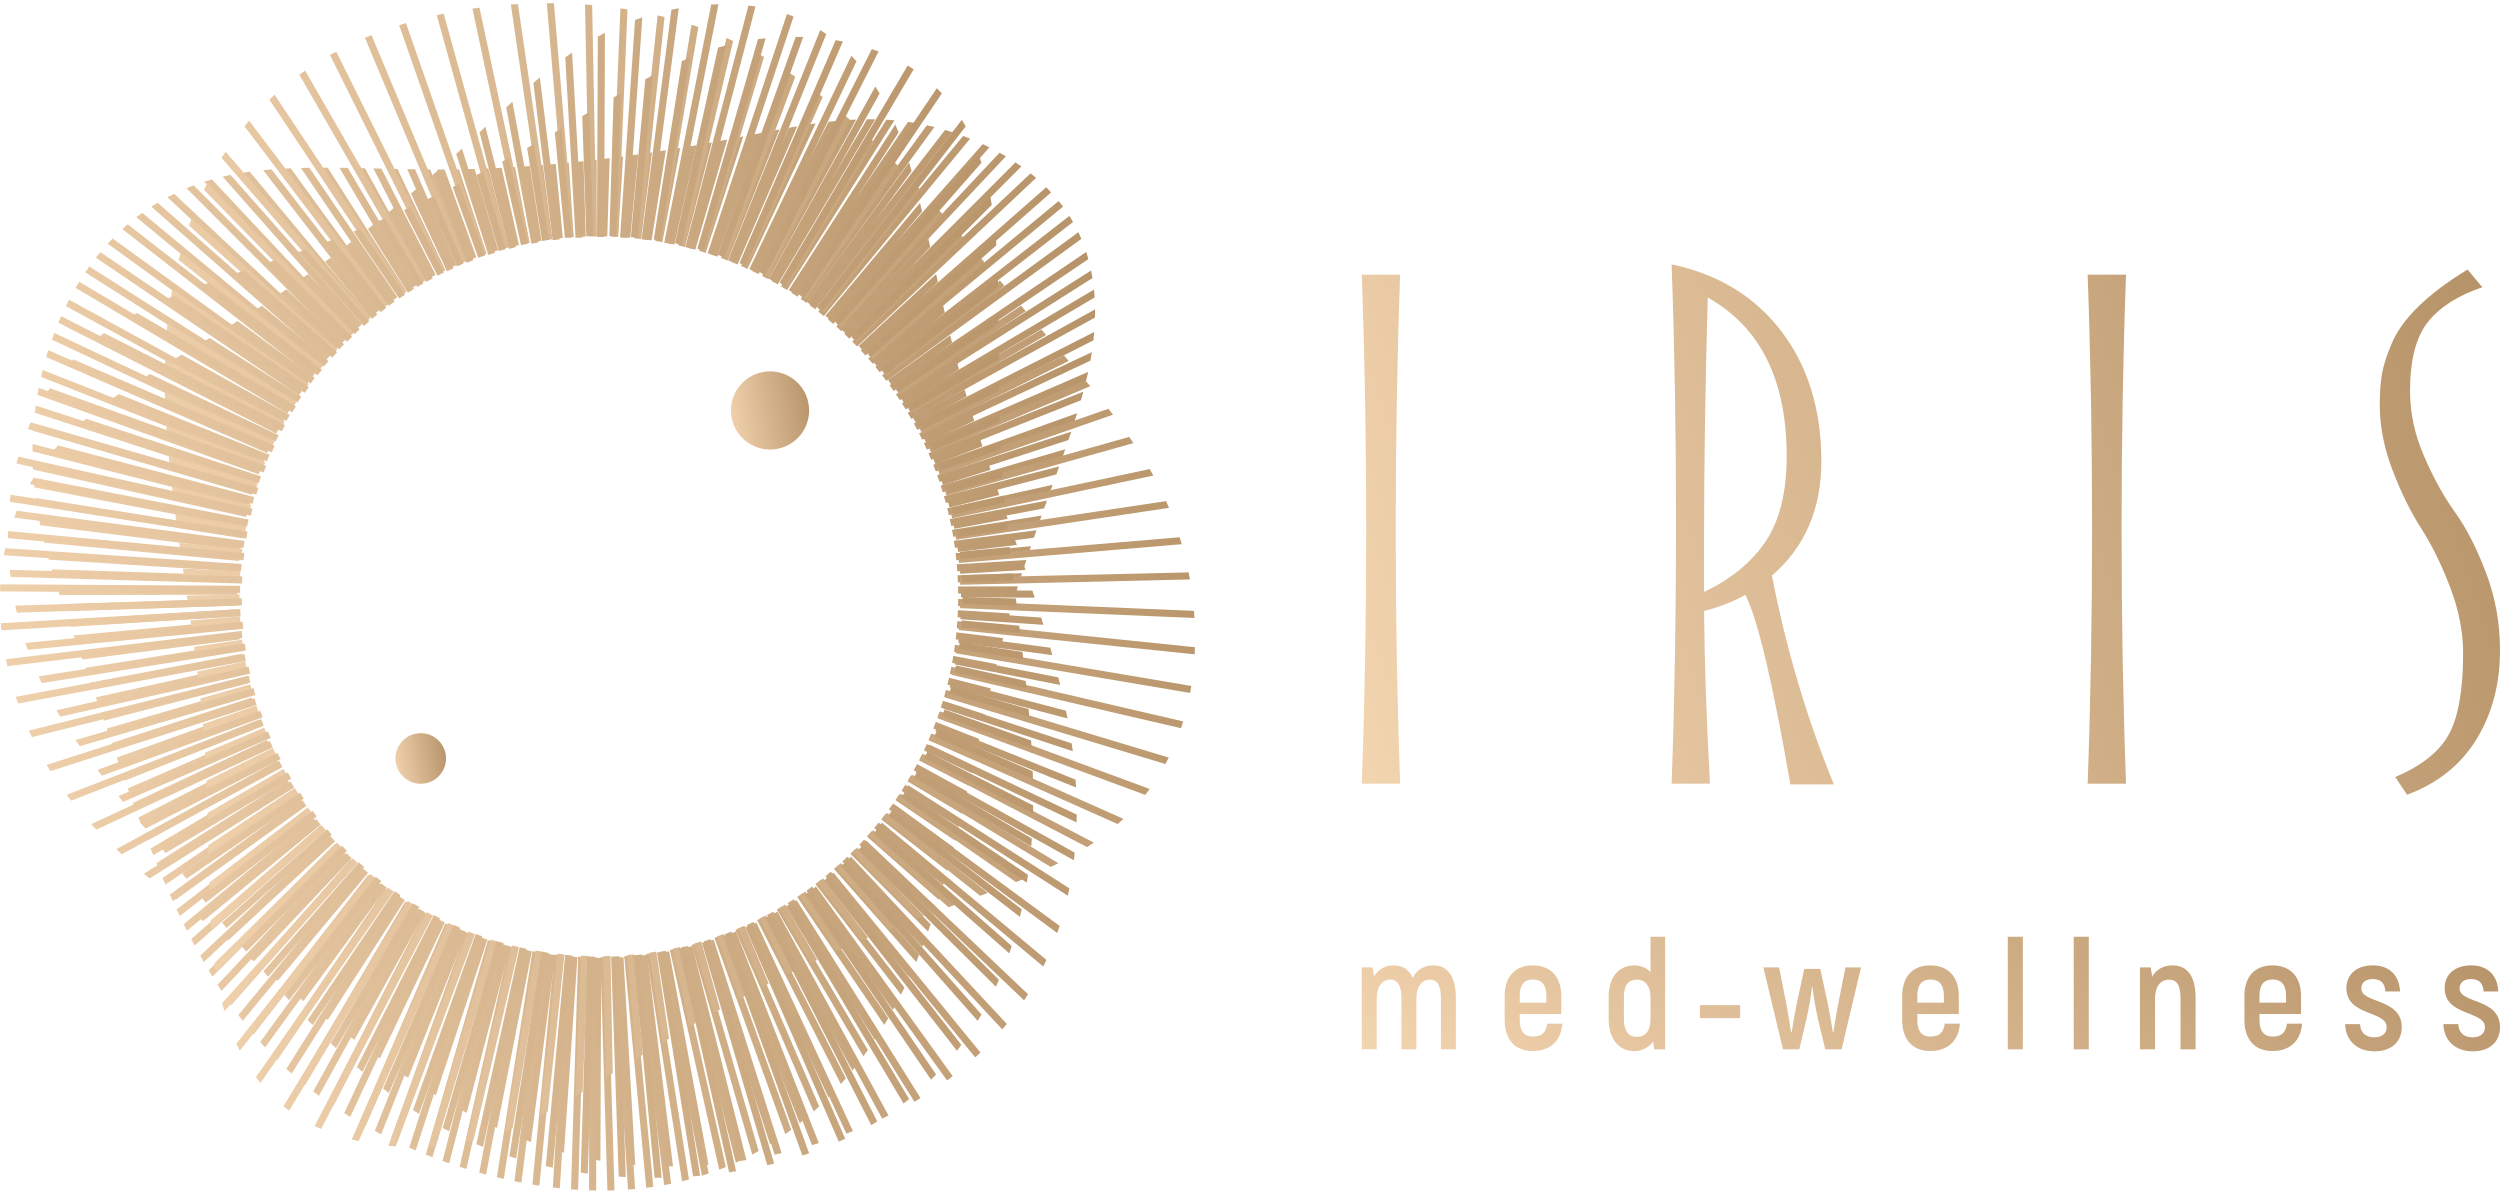 <?xml version="1.0" encoding="UTF-8"?> <svg xmlns="http://www.w3.org/2000/svg" width="136" height="65" viewBox="0 0 136 65" fill="none"> <path d="M74.081 14.943H76.168C76.007 19.357 75.927 23.972 75.927 28.787C75.927 33.603 76.007 38.218 76.168 42.632H74.081C74.242 38.218 74.322 33.603 74.322 28.787C74.322 23.972 74.242 19.357 74.081 14.943ZM90.935 14.381C93.477 14.916 95.47 16.133 96.915 18.032C98.359 19.932 99.081 22.286 99.081 25.095C99.081 27.69 98.185 29.764 96.393 31.315C97.169 35.301 98.292 39.087 99.764 42.672H97.396C96.433 37.107 95.617 33.669 94.948 32.359C94.279 32.733 93.53 33.027 92.701 33.241C92.728 36.131 92.835 39.261 93.022 42.632H90.935C91.096 38.218 91.176 33.509 91.176 28.506C91.176 23.503 91.096 18.795 90.935 14.381ZM97.195 24.814C97.195 20.668 95.764 17.792 92.902 16.187C92.768 20.922 92.701 25.336 92.701 29.429V32.198C94.172 31.503 95.289 30.586 96.052 29.449C96.814 28.312 97.195 26.767 97.195 24.814ZM113.568 14.943H115.655C115.494 19.357 115.414 23.972 115.414 28.787C115.414 33.603 115.494 38.218 115.655 42.632H113.568C113.729 38.218 113.809 33.603 113.809 28.787C113.809 23.972 113.729 19.357 113.568 14.943ZM134.235 14.662L135.037 15.625C133.7 16.079 132.71 16.715 132.068 17.531C131.426 18.347 131.105 19.598 131.105 21.283C131.105 22.46 131.359 23.637 131.867 24.814C132.375 25.991 132.937 27.008 133.552 27.864C134.168 28.72 134.73 29.817 135.238 31.155C135.746 32.492 136 33.897 136 35.368C136 37.214 135.572 38.833 134.716 40.224C133.86 41.615 132.603 42.618 130.944 43.234L130.302 42.271C131.747 41.655 132.723 40.873 133.231 39.923C133.74 38.973 133.994 37.509 133.994 35.529C133.994 34.379 133.76 33.188 133.292 31.957C132.823 30.727 132.302 29.663 131.727 28.767C131.151 27.871 130.63 26.814 130.161 25.597C129.693 24.38 129.459 23.196 129.459 22.045C129.459 21.377 129.499 20.808 129.58 20.34C129.66 19.872 129.841 19.31 130.122 18.654C130.402 17.999 130.884 17.337 131.566 16.668C132.248 15.999 133.138 15.331 134.235 14.662Z" fill="url(#paint0_linear_1033_169)"></path> <path d="M21.26 61.97L25.33 50.711C25.45 50.758 25.57 50.803 25.692 50.848L21.61 62.138C21.493 62.083 21.377 62.027 21.26 61.97ZM4.14 34.942L4.004 34.568L12.953 33.734C12.961 33.862 12.97 33.99 12.98 34.118L4.14 34.942ZM3.535 33.246C3.491 33.12 3.447 32.993 3.404 32.865L12.912 32.559C12.913 32.687 12.915 32.815 12.919 32.944L3.535 33.246ZM2.918 31.361C2.879 31.232 2.84 31.102 2.802 30.971L12.947 31.303C12.94 31.431 12.934 31.56 12.928 31.689L2.918 31.361ZM2.411 29.524C2.379 29.393 2.348 29.261 2.318 29.129L13.05 30.134C13.035 30.262 13.021 30.39 13.008 30.518L2.411 29.524ZM2 27.491C1.979 27.358 1.959 27.225 1.941 27.091L13.238 28.896C13.214 29.022 13.193 29.148 13.172 29.276L2 27.491ZM1.791 25.542C1.784 25.409 1.779 25.276 1.774 25.143L13.483 27.751C13.453 27.875 13.422 28 13.394 28.125L1.791 25.542ZM1.804 23.44C1.813 23.309 1.823 23.178 1.834 23.047L13.822 26.547C13.783 26.669 13.746 26.792 13.71 26.916L1.804 23.44ZM2.037 21.481C2.059 21.353 2.082 21.225 2.107 21.097L14.207 25.443C14.162 25.562 14.116 25.682 14.072 25.803L2.037 21.481ZM2.513 19.423C2.55 19.299 2.588 19.175 2.627 19.052L14.692 24.291C14.639 24.408 14.586 24.526 14.535 24.644L2.513 19.423ZM3.173 17.557C3.223 17.437 3.274 17.319 3.326 17.201L15.21 23.245C15.15 23.358 15.09 23.472 15.032 23.587L3.173 17.557ZM4.111 15.66C4.175 15.548 4.241 15.438 4.308 15.328L15.833 22.164C15.765 22.273 15.699 22.383 15.633 22.494L4.111 15.66ZM5.215 14.018C5.295 13.916 5.376 13.815 5.458 13.716L16.475 21.19C16.401 21.295 16.328 21.401 16.256 21.508L5.215 14.018ZM6.652 12.461C6.748 12.373 6.846 12.286 6.945 12.201L17.225 20.195C17.144 20.296 17.065 20.396 16.986 20.498L6.652 12.461ZM8.231 11.241C8.344 11.168 8.458 11.098 8.574 11.028L17.98 19.308C17.894 19.404 17.809 19.5 17.725 19.597L8.231 11.241ZM10.148 10.239C10.277 10.186 10.408 10.134 10.539 10.085L18.845 18.413C18.753 18.503 18.662 18.593 18.572 18.684L10.148 10.239ZM12.112 9.61C12.2 9.589 12.288 9.569 12.377 9.55C12.432 9.538 12.487 9.527 12.542 9.515L19.704 17.625C19.607 17.709 19.511 17.795 19.415 17.88L12.112 9.61ZM14.315 9.256C14.466 9.242 14.619 9.228 14.772 9.216L20.671 16.841C20.569 16.919 20.466 16.997 20.366 17.077L14.315 9.256ZM16.368 9.137C16.52 9.133 16.674 9.13 16.828 9.127L21.619 16.165C21.512 16.237 21.406 16.309 21.301 16.383L16.368 9.137ZM18.466 9.127C18.616 9.129 18.767 9.131 18.919 9.134L22.675 15.504C22.564 15.569 22.453 15.635 22.343 15.702L18.466 9.127ZM20.312 9.162L20.749 9.172L23.699 14.95C23.584 15.008 23.471 15.067 23.357 15.127L20.312 9.162ZM22.157 9.202C22.297 9.204 22.439 9.206 22.58 9.208L24.828 14.423C24.71 14.473 24.593 14.526 24.476 14.579L22.157 9.202ZM23.78 9.218C23.916 9.218 24.052 9.218 24.189 9.218L25.914 13.999C25.794 14.042 25.673 14.086 25.553 14.132L23.78 9.218ZM25.423 9.2C25.556 9.197 25.689 9.193 25.822 9.189L27.101 13.615C26.977 13.651 26.854 13.688 26.732 13.726L25.423 9.2ZM26.9 9.148C27.03 9.141 27.16 9.135 27.29 9.128L28.232 13.328C28.107 13.356 27.982 13.385 27.857 13.415L26.9 9.148ZM28.434 9.06C28.563 9.051 28.692 9.042 28.821 9.033L29.459 13.094C29.331 13.114 29.205 13.136 29.078 13.158L28.434 9.06ZM29.85 8.951C29.978 8.94 30.106 8.929 30.234 8.918L30.618 12.949C30.49 12.961 30.362 12.975 30.235 12.989L29.85 8.951ZM31.357 8.809C31.486 8.796 31.614 8.782 31.742 8.768L31.866 12.868C31.737 12.872 31.608 12.877 31.48 12.884L31.357 8.809ZM32.779 8.651C32.908 8.635 33.038 8.62 33.166 8.604L33.036 12.865C32.996 12.864 32.957 12.862 32.917 12.861C32.828 12.859 32.739 12.86 32.65 12.859L32.779 8.651ZM34.328 8.453C34.459 8.435 34.59 8.417 34.72 8.399L34.285 12.937C34.158 12.926 34.03 12.915 33.902 12.905L34.328 8.453ZM35.822 8.237C35.956 8.217 36.09 8.196 36.222 8.175L35.45 13.076C35.323 13.056 35.196 13.039 35.068 13.023L35.822 8.237ZM37.489 7.968C37.627 7.944 37.763 7.921 37.9 7.897L36.684 13.302C36.559 13.275 36.433 13.249 36.307 13.224L37.489 7.968ZM39.136 7.671C39.279 7.644 39.421 7.617 39.561 7.59L37.825 13.584C37.702 13.549 37.577 13.516 37.452 13.484L39.136 7.671ZM41.02 7.307L41.462 7.221L39.025 13.963C38.903 13.921 38.781 13.879 38.659 13.838L41.02 7.307ZM42.914 6.95C43.067 6.923 43.218 6.897 43.368 6.872L40.123 14.387C40.005 14.337 39.886 14.289 39.766 14.241L42.914 6.95ZM45.072 6.626C45.225 6.609 45.377 6.592 45.529 6.578L41.268 14.913C41.154 14.856 41.038 14.799 40.922 14.744L45.072 6.626ZM47.166 6.487C47.315 6.485 47.464 6.486 47.612 6.488L42.309 15.473C42.197 15.409 42.085 15.346 41.972 15.284L47.166 6.487ZM49.396 6.631C49.536 6.651 49.676 6.673 49.816 6.698L43.382 16.139C43.275 16.068 43.168 15.998 43.06 15.928L49.396 6.631ZM51.413 7.071C51.545 7.11 51.676 7.15 51.807 7.193L44.346 16.826C44.244 16.748 44.141 16.672 44.037 16.596L51.413 7.071ZM53.463 7.841C53.584 7.897 53.705 7.955 53.825 8.015L45.332 17.623C45.234 17.539 45.136 17.456 45.037 17.373L53.463 7.841ZM55.24 8.832C55.349 8.904 55.456 8.979 55.562 9.054L46.205 18.426C46.113 18.336 46.021 18.247 45.927 18.159L55.24 8.832ZM56.913 10.186C57.005 10.277 57.095 10.37 57.182 10.464L47.086 19.342C47 19.246 46.913 19.151 46.824 19.058L56.913 10.186ZM58.173 11.745C58.242 11.854 58.309 11.965 58.373 12.077L47.856 20.249C47.776 20.148 47.695 20.049 47.613 19.95L58.173 11.745ZM59.091 13.706C59.133 13.834 59.171 13.963 59.207 14.094L48.617 21.271C48.543 21.165 48.469 21.06 48.394 20.956L59.091 13.706ZM59.515 15.752C59.529 15.893 59.541 16.035 59.55 16.179L49.27 22.27C49.203 22.16 49.134 22.051 49.065 21.943L59.515 15.752ZM59.526 18.059C59.514 18.21 59.499 18.362 59.481 18.515L49.899 23.382C49.839 23.268 49.779 23.154 49.717 23.041L59.526 18.059ZM59.195 20.233C59.161 20.388 59.126 20.543 59.088 20.7L50.421 24.459C50.368 24.341 50.314 24.225 50.26 24.108L59.195 20.233ZM58.596 22.477C58.549 22.63 58.5 22.784 58.451 22.939L50.907 25.644C50.862 25.523 50.816 25.403 50.769 25.284L58.596 22.477ZM57.949 24.44C57.897 24.587 57.846 24.736 57.793 24.886L51.288 26.782C51.251 26.659 51.213 26.536 51.173 26.414L57.949 24.44ZM57.263 26.373L57.109 26.803L51.62 28.023C51.591 27.897 51.56 27.772 51.529 27.647L57.263 26.373ZM56.665 28.046L56.519 28.46L51.855 29.203C51.834 29.076 51.812 28.949 51.788 28.822L56.665 28.046ZM56.086 29.713C56.041 29.845 55.996 29.978 55.951 30.112L52.026 30.478C52.013 30.35 51.999 30.222 51.983 30.095L56.086 29.713ZM55.6 31.183C55.559 31.312 55.518 31.442 55.477 31.572L52.109 31.68C52.104 31.552 52.099 31.424 52.092 31.296L55.6 31.183ZM55.137 32.684C55.099 32.81 55.062 32.938 55.025 33.066L52.118 32.971C52.119 32.935 52.121 32.898 52.122 32.862C52.124 32.77 52.123 32.677 52.124 32.585L55.137 32.684ZM54.75 34.043C54.716 34.168 54.682 34.294 54.648 34.42L52.05 34.177C52.061 34.049 52.072 33.921 52.081 33.793L54.75 34.043ZM54.377 35.466C54.346 35.591 54.315 35.716 54.283 35.841L51.897 35.46C51.916 35.334 51.934 35.206 51.951 35.078L54.377 35.466ZM54.054 36.785L53.965 37.16L51.676 36.65C51.703 36.525 51.73 36.4 51.755 36.273L54.054 36.785ZM53.724 38.195L53.638 38.572L51.359 37.906C51.395 37.783 51.429 37.659 51.462 37.535L53.724 38.195ZM53.421 39.525L53.336 39.904L50.988 39.06C51.031 38.94 51.074 38.819 51.114 38.697L53.421 39.525ZM53.096 40.969L53.009 41.352L50.51 40.267C50.562 40.149 50.612 40.031 50.661 39.912L53.096 40.969ZM52.782 42.35L52.693 42.739L49.993 41.366C50.051 41.251 50.108 41.136 50.165 41.02L52.782 42.35ZM52.427 43.87L52.333 44.263L49.365 42.502C49.431 42.391 49.496 42.281 49.56 42.169L52.427 43.87ZM52.068 45.338C52.035 45.471 52.001 45.604 51.967 45.736L48.709 43.525C48.781 43.419 48.853 43.312 48.924 43.205L52.068 45.338ZM51.642 46.964C51.606 47.098 51.569 47.232 51.531 47.366L47.94 44.573C48.02 44.472 48.098 44.37 48.175 44.267L51.642 46.964ZM51.19 48.539C51.149 48.675 51.108 48.809 51.066 48.944L47.159 45.505C47.245 45.409 47.33 45.313 47.414 45.215L51.19 48.539ZM50.628 50.277C50.581 50.413 50.533 50.547 50.485 50.68L46.262 46.446C46.354 46.356 46.445 46.265 46.534 46.174L50.628 50.277ZM50.004 51.939C49.95 52.072 49.895 52.204 49.84 52.335L45.369 47.272C45.466 47.188 45.562 47.103 45.657 47.017L50.004 51.939ZM49.206 53.727C49.143 53.856 49.08 53.984 49.015 54.111L44.359 48.092C44.462 48.014 44.564 47.936 44.665 47.856L49.206 53.727ZM48.321 55.388C48.249 55.511 48.177 55.633 48.104 55.754L43.367 48.797C43.474 48.725 43.581 48.653 43.686 48.58L48.321 55.388ZM47.212 57.118C47.131 57.233 47.049 57.347 46.966 57.46L42.262 49.481C42.373 49.417 42.484 49.352 42.594 49.286L47.212 57.118ZM46.015 58.661C45.925 58.766 45.834 58.87 45.742 58.973L41.189 50.053C41.304 49.997 41.418 49.939 41.532 49.88L46.015 58.661ZM44.562 60.185C44.462 60.279 44.361 60.371 44.261 60.461L40.004 50.59C40.123 50.541 40.241 50.49 40.359 50.439L44.562 60.185ZM43.044 61.459C42.936 61.539 42.828 61.617 42.72 61.695L38.867 51.02C38.989 50.979 39.109 50.935 39.23 50.891L43.044 61.459ZM41.269 62.617C41.154 62.682 41.039 62.746 40.922 62.808L37.624 51.399C37.748 51.365 37.872 51.331 37.996 51.296L41.269 62.617ZM39.486 63.485C39.365 63.535 39.245 63.583 39.124 63.63L36.442 51.678C36.568 51.652 36.693 51.625 36.818 51.597L39.486 63.485ZM37.48 64.164C37.355 64.198 37.23 64.23 37.104 64.26L35.162 51.894C35.29 51.877 35.417 51.859 35.544 51.839L37.48 64.164ZM35.539 64.565C35.412 64.584 35.284 64.601 35.157 64.617L33.956 52.018C34.084 52.009 34.212 51.998 34.34 51.987L35.539 64.565ZM33.429 64.754C33.301 64.758 33.172 64.761 33.043 64.763L32.66 52.07C32.79 52.069 32.919 52.067 33.047 52.063L33.429 64.754ZM31.448 64.725C31.32 64.717 31.191 64.708 31.062 64.698L31.45 52.041C31.578 52.048 31.707 52.053 31.835 52.058L31.448 64.725ZM29.344 64.5C29.217 64.481 29.09 64.461 28.963 64.44L30.162 51.93C30.289 51.945 30.417 51.959 30.545 51.972L29.344 64.5ZM27.405 64.132C27.28 64.104 27.154 64.074 27.029 64.044L28.966 51.748C29.093 51.771 29.219 51.793 29.346 51.814L27.405 64.132ZM25.375 63.59C25.252 63.553 25.129 63.514 25.006 63.475L27.705 51.475C27.829 51.507 27.954 51.536 28.079 51.565L25.375 63.59ZM23.525 62.953C23.404 62.907 23.284 62.86 23.164 62.812L26.544 51.142C26.667 51.182 26.79 51.219 26.913 51.256L23.525 62.953ZM19.888 61.25C19.776 61.187 19.663 61.122 19.552 61.057L24.225 50.234C24.341 50.289 24.458 50.343 24.576 50.395L19.888 61.25ZM18.137 60.167C18.03 60.094 17.923 60.021 17.817 59.946L23.079 49.652C23.192 49.714 23.305 49.775 23.419 49.834L18.137 60.167ZM16.598 59.026C16.497 58.944 16.396 58.861 16.297 58.778L22.044 49.042C22.153 49.11 22.262 49.178 22.372 49.245L16.598 59.026ZM15.081 57.668C14.988 57.576 14.896 57.483 14.805 57.389L20.985 48.32C21.089 48.396 21.193 48.471 21.298 48.544L15.081 57.668ZM13.799 56.273C13.714 56.172 13.63 56.07 13.548 55.968L20.038 47.586C20.137 47.668 20.238 47.748 20.338 47.828L13.799 56.273ZM12.575 54.681C12.499 54.573 12.423 54.464 12.348 54.355L19.079 46.74C19.173 46.828 19.267 46.916 19.363 47.002L12.575 54.681ZM11.556 53.13C11.487 53.017 11.419 52.904 11.351 52.79L18.236 45.895C18.324 45.988 18.413 46.081 18.503 46.173L11.556 53.13ZM10.588 51.435C10.525 51.319 10.464 51.201 10.403 51.084L17.392 44.938C17.474 45.038 17.557 45.136 17.641 45.233L10.588 51.435ZM9.778 49.834C9.721 49.714 9.665 49.596 9.61 49.477L16.663 43.997C16.738 44.101 16.814 44.204 16.892 44.306L9.778 49.834ZM9 48.12C8.947 47.999 8.896 47.879 8.845 47.759L15.947 42.945C16.016 43.054 16.086 43.162 16.157 43.269L9 48.12ZM8.335 46.523C8.286 46.401 8.238 46.28 8.19 46.161L15.342 41.924C15.404 42.036 15.467 42.148 15.531 42.259L8.335 46.523ZM7.672 44.829C7.625 44.707 7.579 44.586 7.534 44.466L14.766 40.793C14.82 40.91 14.876 41.026 14.933 41.141L7.672 44.829ZM7.082 43.254L6.949 42.891L14.293 39.706C14.341 39.826 14.39 39.945 14.44 40.063L7.082 43.254ZM6.478 41.575L6.35 41.211L13.865 38.516C13.905 38.639 13.945 38.761 13.987 38.882L6.478 41.575ZM5.928 39.999L5.803 39.635L13.534 37.382C13.566 37.506 13.6 37.63 13.635 37.754L5.928 39.999ZM5.343 38.304L5.215 37.937L13.258 36.15C13.283 36.277 13.307 36.403 13.334 36.529L5.343 38.304ZM4.778 36.697C4.734 36.575 4.69 36.452 4.645 36.328L13.073 34.986C13.089 35.114 13.107 35.241 13.126 35.368L4.778 36.697Z" fill="url(#paint1_linear_1033_169)"></path> <path d="M20.391 61.526L24.77 50.479C24.888 50.53 25.007 50.58 25.127 50.629L20.735 61.707C20.62 61.647 20.505 61.587 20.391 61.526ZM4.482 35.877L4.346 35.506L13.007 34.397C13.019 34.526 13.033 34.653 13.048 34.781L4.482 35.877ZM3.834 34.096C3.79 33.971 3.745 33.845 3.7 33.719L12.924 33.143C12.928 33.271 12.933 33.4 12.94 33.528L3.834 34.096ZM3.238 32.368C3.196 32.241 3.154 32.112 3.113 31.984L12.919 31.967C12.918 32 12.916 32.033 12.916 32.066C12.914 32.161 12.914 32.257 12.914 32.352L3.238 32.368ZM2.652 30.446C2.616 30.315 2.58 30.184 2.545 30.053L12.991 30.714C12.979 30.842 12.968 30.97 12.959 31.099L2.652 30.446ZM2.197 28.576C2.17 28.443 2.144 28.311 2.118 28.177L13.128 29.55C13.109 29.677 13.092 29.804 13.075 29.932L2.197 28.576ZM1.87 26.515C1.856 26.381 1.843 26.248 1.831 26.115L13.353 28.318C13.326 28.443 13.3 28.569 13.275 28.695L1.87 26.515ZM1.767 24.553C1.767 24.421 1.769 24.289 1.772 24.157L13.632 27.181C13.598 27.305 13.565 27.429 13.533 27.553L1.767 24.553ZM1.895 22.452C1.911 22.322 1.927 22.192 1.946 22.063L14.008 25.988C13.966 26.11 13.924 26.231 13.884 26.353L1.895 22.452ZM2.232 20.506C2.261 20.38 2.291 20.253 2.322 20.128L14.425 24.897C14.376 25.015 14.328 25.134 14.281 25.254L2.232 20.506ZM2.819 18.475C2.862 18.353 2.907 18.232 2.952 18.111L14.945 23.761C14.888 23.876 14.832 23.992 14.777 24.108L2.819 18.475ZM3.584 16.649C3.64 16.533 3.698 16.418 3.757 16.304L15.495 22.731C15.431 22.843 15.368 22.955 15.306 23.068L3.584 16.649ZM4.638 14.815C4.71 14.707 4.783 14.602 4.858 14.497L16.149 21.67C16.078 21.777 16.008 21.885 15.939 21.993L4.638 14.815ZM5.858 13.256C5.946 13.16 6.035 13.066 6.125 12.973L16.82 20.716C16.743 20.819 16.667 20.923 16.592 21.028L5.858 13.256ZM7.419 11.816C7.524 11.735 7.63 11.656 7.737 11.578L17.599 19.744C17.515 19.841 17.432 19.939 17.35 20.039L7.419 11.816ZM9.107 10.728C9.227 10.665 9.349 10.602 9.473 10.543L18.381 18.88C18.292 18.973 18.204 19.067 18.117 19.161L9.107 10.728ZM11.119 9.884C11.255 9.841 11.392 9.8 11.531 9.761L19.271 18.01C19.176 18.097 19.083 18.185 18.99 18.273L11.119 9.884ZM13.143 9.407C13.29 9.383 13.439 9.361 13.588 9.341L20.153 17.249C20.053 17.33 19.955 17.413 19.857 17.495L13.143 9.407ZM15.355 9.177C15.508 9.169 15.661 9.162 15.816 9.155L21.143 16.494C21.038 16.569 20.934 16.645 20.831 16.721L15.355 9.177ZM17.371 9.122C17.523 9.122 17.675 9.122 17.828 9.122L22.111 15.846C22.002 15.915 21.894 15.984 21.786 16.054L17.371 9.122ZM19.41 9.143L19.855 9.152L23.186 15.218C23.073 15.279 22.961 15.342 22.849 15.406L19.41 9.143ZM21.197 9.183L21.626 9.192L24.226 14.694C24.11 14.748 23.994 14.803 23.88 14.859L21.197 9.183ZM22.985 9.214C23.123 9.215 23.262 9.216 23.401 9.217L25.372 14.202C25.252 14.249 25.133 14.297 25.014 14.346L22.985 9.214ZM24.564 9.215L24.791 9.212L24.967 9.21L26.47 13.809C26.348 13.849 26.226 13.889 26.105 13.931L24.564 9.215ZM26.172 9.178C26.303 9.173 26.435 9.168 26.566 9.162L27.668 13.463C27.544 13.494 27.419 13.528 27.295 13.562L26.172 9.178ZM27.627 9.11C27.756 9.103 27.885 9.095 28.014 9.087L28.808 13.209C28.681 13.233 28.555 13.258 28.43 13.284L27.627 9.11ZM29.148 9.009C29.276 8.999 29.405 8.989 29.533 8.978L30.041 13.013C29.913 13.029 29.786 13.047 29.659 13.065L29.148 9.009ZM30.559 8.888C30.687 8.876 30.815 8.864 30.943 8.851L31.205 12.901C31.076 12.91 30.948 12.919 30.82 12.93L30.559 8.888ZM32.07 8.733C32.199 8.718 32.328 8.704 32.456 8.689L32.455 12.858C32.325 12.858 32.197 12.86 32.068 12.863L32.07 8.733ZM33.503 8.562C33.633 8.545 33.763 8.528 33.893 8.511L33.625 12.889C33.496 12.882 33.368 12.877 33.239 12.872L33.503 8.562ZM35.074 8.348C35.206 8.329 35.338 8.31 35.469 8.29L34.872 12.998C34.745 12.983 34.617 12.969 34.489 12.956L35.074 8.348ZM36.596 8.116C36.732 8.094 36.867 8.072 37.001 8.05L36.033 13.173C35.906 13.15 35.779 13.129 35.652 13.108L36.596 8.116ZM38.305 7.825L38.375 7.812C38.492 7.791 38.608 7.77 38.723 7.749L37.26 13.435C37.136 13.404 37.011 13.374 36.885 13.346L38.305 7.825ZM40.006 7.505L40.439 7.42L38.392 13.753C38.27 13.715 38.147 13.678 38.023 13.642L40.006 7.505ZM41.956 7.126C42.107 7.098 42.257 7.07 42.406 7.042L39.581 14.168C39.461 14.121 39.34 14.076 39.219 14.032L41.956 7.126ZM43.915 6.784C44.068 6.76 44.221 6.738 44.372 6.716L40.666 14.626C40.55 14.573 40.432 14.52 40.314 14.469L43.915 6.784ZM46.121 6.529C46.273 6.518 46.424 6.51 46.575 6.503L41.796 15.186C41.683 15.125 41.569 15.066 41.455 15.008L46.121 6.529ZM48.222 6.512C48.367 6.52 48.512 6.531 48.658 6.544L42.819 15.778C42.71 15.711 42.6 15.644 42.489 15.579L48.222 6.512ZM50.421 6.817C50.557 6.847 50.693 6.879 50.828 6.913L43.872 16.477C43.768 16.403 43.662 16.33 43.556 16.258L50.421 6.817ZM52.394 7.396C52.521 7.443 52.648 7.492 52.773 7.543L44.816 17.193C44.716 17.113 44.616 17.033 44.514 16.954L52.394 7.396ZM54.377 8.307C54.493 8.371 54.608 8.437 54.721 8.505L45.777 18.021C45.682 17.934 45.587 17.848 45.49 17.762L54.377 8.307ZM56.062 9.431C56.164 9.512 56.264 9.594 56.361 9.678L46.627 18.849C46.538 18.757 46.448 18.665 46.357 18.575L56.062 9.431ZM57.591 10.935C57.672 11.035 57.751 11.137 57.828 11.24L47.48 19.793C47.397 19.695 47.313 19.597 47.227 19.5L57.591 10.935ZM58.664 12.634C58.721 12.752 58.775 12.872 58.826 12.993L48.222 20.723C48.145 20.62 48.067 20.519 47.988 20.418L58.664 12.634ZM59.357 14.715C59.385 14.851 59.409 14.987 59.432 15.125L48.953 21.768C48.883 21.661 48.812 21.553 48.74 21.447L59.357 14.715ZM59.573 16.83C59.574 16.976 59.573 17.123 59.569 17.272L49.574 22.788C49.511 22.677 49.446 22.566 49.38 22.455L59.573 16.83ZM59.395 19.157C59.372 19.31 59.346 19.464 59.318 19.62L50.17 23.919C50.114 23.804 50.056 23.689 49.998 23.574L59.395 19.157ZM58.934 21.306C58.893 21.46 58.85 21.615 58.805 21.772L50.659 25.013C50.61 24.894 50.56 24.775 50.509 24.658L58.934 21.306ZM58.274 23.483C58.224 23.634 58.173 23.785 58.121 23.939L51.108 26.214C51.066 26.092 51.024 25.97 50.98 25.849L58.274 23.483ZM57.621 25.371L57.465 25.809L51.455 27.363C51.421 27.239 51.388 27.115 51.352 26.992L57.621 25.371ZM56.956 27.23L56.805 27.652L51.747 28.615C51.722 28.488 51.696 28.362 51.668 28.236L56.956 27.23ZM56.385 28.844C56.338 28.979 56.291 29.115 56.244 29.252L51.946 29.802C51.929 29.674 51.911 29.546 51.891 29.419L56.385 28.844ZM55.835 30.462C55.792 30.592 55.749 30.724 55.706 30.856L52.077 31.082C52.068 30.954 52.058 30.826 52.047 30.698L55.835 30.462ZM55.375 31.897C55.336 32.025 55.296 32.153 55.257 32.282L52.124 32.288C52.123 32.159 52.121 32.031 52.118 31.903L55.375 31.897ZM54.937 33.372C54.901 33.498 54.865 33.624 54.83 33.752L52.093 33.578C52.1 33.45 52.106 33.321 52.111 33.193L54.937 33.372ZM54.57 34.716C54.537 34.841 54.505 34.966 54.473 35.092L51.989 34.782C52.004 34.655 52.018 34.527 52.031 34.399L54.57 34.716ZM54.212 36.131L54.121 36.506L51.795 36.061C51.818 35.935 51.84 35.808 51.861 35.681L54.212 36.131ZM53.897 37.448L53.81 37.824L51.538 37.244C51.569 37.12 51.599 36.995 51.628 36.87L53.897 37.448ZM53.571 38.862L53.486 39.24L51.181 38.49C51.22 38.368 51.259 38.245 51.296 38.122L53.571 38.862ZM53.269 40.202L53.183 40.582L50.774 39.632C50.821 39.513 50.866 39.393 50.91 39.272L53.269 40.202ZM52.939 41.66L52.852 42.045L50.259 40.824C50.314 40.708 50.368 40.591 50.421 40.474L52.939 41.66ZM52.618 43.06L52.527 43.45L49.706 41.906C49.768 41.793 49.829 41.679 49.889 41.565L52.618 43.06ZM52.251 44.603C52.218 44.735 52.186 44.866 52.153 44.998L49.043 43.022C49.112 42.914 49.18 42.804 49.247 42.695L52.251 44.603ZM51.874 46.096C51.839 46.23 51.804 46.363 51.769 46.496L48.355 44.025C48.431 43.921 48.507 43.817 48.581 43.711L51.874 46.096ZM51.422 47.75C51.384 47.885 51.345 48.02 51.305 48.154L47.554 45.048C47.637 44.949 47.718 44.85 47.799 44.75L51.422 47.75ZM50.937 49.351C50.893 49.487 50.849 49.622 50.805 49.756L46.745 45.956C46.834 45.863 46.921 45.769 47.008 45.673L50.937 49.351ZM50.328 51.111C50.277 51.245 50.226 51.378 50.175 51.511L45.819 46.869C45.914 46.782 46.008 46.694 46.1 46.605L50.328 51.111ZM49.647 52.781C49.588 52.912 49.529 53.042 49.47 53.171L44.9 47.666C45 47.585 45.098 47.503 45.196 47.42L49.647 52.781ZM48.779 54.566C48.711 54.692 48.643 54.818 48.574 54.942L43.866 48.455C43.971 48.38 44.075 48.304 44.178 48.228L48.779 54.566ZM47.821 56.21C47.745 56.33 47.667 56.449 47.59 56.566L42.853 49.128C42.962 49.06 43.071 48.992 43.179 48.922L47.821 56.21ZM46.63 57.906C46.544 58.016 46.457 58.126 46.37 58.234L41.726 49.778C41.839 49.717 41.952 49.655 42.065 49.593L46.63 57.906ZM45.353 59.397C45.258 59.497 45.163 59.596 45.067 59.693L40.636 50.317C40.753 50.264 40.868 50.209 40.984 50.153L45.353 59.397ZM43.816 60.847C43.713 60.934 43.608 61.019 43.503 61.103L39.435 50.815C39.555 50.77 39.675 50.724 39.795 50.676L43.816 60.847ZM42.227 62.032C42.116 62.105 42.004 62.177 41.892 62.247L38.285 51.208C38.408 51.171 38.53 51.132 38.652 51.091L42.227 62.032ZM40.385 63.081C40.267 63.139 40.149 63.195 40.03 63.249L37.031 51.55C37.157 51.52 37.281 51.489 37.406 51.456L40.385 63.081ZM38.552 63.838C38.43 63.879 38.307 63.92 38.184 63.959L35.841 51.79C35.968 51.768 36.094 51.745 36.22 51.721L38.552 63.838ZM36.509 64.394C36.383 64.42 36.257 64.445 36.13 64.468L34.556 51.966C34.684 51.953 34.812 51.938 34.939 51.922L36.509 64.394ZM34.549 64.684C34.421 64.696 34.293 64.706 34.164 64.715L33.346 52.053C33.475 52.048 33.604 52.041 33.732 52.034L34.549 64.684ZM32.432 64.763C32.304 64.761 32.175 64.758 32.045 64.754L32.051 52.065C32.074 52.065 32.097 52.067 32.12 52.067C32.226 52.069 32.332 52.069 32.438 52.069L32.432 64.763ZM30.454 64.643C30.327 64.629 30.199 64.615 30.071 64.599L30.842 51.999C30.97 52.009 31.099 52.019 31.227 52.028L30.454 64.643ZM28.364 64.333C28.238 64.309 28.112 64.284 27.986 64.258L29.559 51.848C29.686 51.867 29.813 51.885 29.94 51.901L28.364 64.333ZM26.444 63.896C26.319 63.863 26.195 63.829 26.07 63.794L28.37 51.629C28.495 51.657 28.621 51.683 28.748 51.707L26.444 63.896ZM24.437 63.285C24.316 63.243 24.194 63.201 24.073 63.157L27.118 51.317C27.242 51.352 27.366 51.386 27.49 51.418L24.437 63.285ZM22.615 62.587C22.496 62.536 22.377 62.485 22.259 62.433L25.969 50.949C26.09 50.992 26.212 51.035 26.334 51.075L22.615 62.587ZM19.052 60.758C18.941 60.69 18.831 60.621 18.722 60.552L23.68 49.971C23.794 50.029 23.91 50.085 24.026 50.141L19.052 60.758ZM17.349 59.609C17.245 59.532 17.142 59.453 17.039 59.374L22.554 49.353C22.665 49.418 22.776 49.483 22.887 49.546L17.349 59.609ZM15.866 58.405C15.768 58.318 15.672 58.231 15.576 58.142L21.54 48.711C21.646 48.783 21.753 48.853 21.861 48.923L15.866 58.405ZM14.419 56.98C14.33 56.883 14.242 56.785 14.155 56.687L20.503 47.959C20.604 48.037 20.706 48.115 20.809 48.192L14.419 56.98ZM13.204 55.534C13.124 55.43 13.044 55.324 12.965 55.219L19.581 47.195C19.677 47.28 19.774 47.364 19.873 47.447L13.204 55.534ZM12.048 53.907C11.976 53.796 11.903 53.684 11.832 53.572L18.648 46.321C18.739 46.412 18.831 46.502 18.924 46.591L12.048 53.907ZM11.086 52.336C11.02 52.221 10.955 52.106 10.891 51.99L17.831 45.451C17.916 45.547 18.002 45.643 18.089 45.738L11.086 52.336ZM10.17 50.631C10.11 50.513 10.051 50.394 9.993 50.276L17.018 44.47C17.097 44.572 17.177 44.672 17.258 44.773L10.17 50.631ZM9.402 49.027C9.347 48.907 9.293 48.787 9.24 48.667L16.317 43.508C16.389 43.614 16.463 43.72 16.537 43.824L9.402 49.027ZM8.659 47.316C8.608 47.194 8.558 47.073 8.509 46.953L15.635 42.435C15.701 42.546 15.767 42.656 15.835 42.766L8.659 47.316ZM8.018 45.724L7.927 45.49L7.877 45.361L15.061 41.396C15.12 41.511 15.18 41.624 15.241 41.737L8.018 45.724ZM7.372 44.036C7.326 43.914 7.281 43.793 7.236 43.673L14.52 40.25C14.571 40.368 14.622 40.486 14.676 40.603L7.372 44.036ZM6.795 42.464L6.664 42.1L14.082 39.149C14.126 39.27 14.172 39.391 14.218 39.511L6.795 42.464ZM6.2 40.783L6.074 40.419L13.689 37.948C13.725 38.072 13.762 38.195 13.801 38.318L6.2 40.783ZM5.654 39.203L5.528 38.838L13.395 36.804C13.423 36.93 13.453 37.055 13.484 37.179L5.654 39.203ZM5.062 37.499L4.932 37.131L13.155 35.566C13.176 35.693 13.198 35.82 13.22 35.947L5.062 37.499Z" fill="url(#paint2_linear_1033_169)"></path> <path d="M38.154 63.387L36.021 51.819C36.148 51.797 36.274 51.774 36.401 51.75L38.542 63.357C38.413 63.368 38.284 63.378 38.154 63.387ZM11.053 50.103L10.741 49.86L17.202 44.559C17.281 44.66 17.362 44.76 17.443 44.86L11.053 50.103ZM9.559 48.938C9.455 48.855 9.35 48.773 9.245 48.689L16.448 43.522C16.52 43.629 16.593 43.734 16.667 43.839L9.559 48.938ZM8.136 47.79C8.032 47.705 7.929 47.618 7.826 47.531L15.805 42.512C15.87 42.622 15.937 42.731 16.005 42.84L8.136 47.79ZM6.619 46.472C6.518 46.381 6.419 46.289 6.32 46.196L15.188 41.39C15.246 41.505 15.305 41.619 15.365 41.733L6.619 46.472ZM5.24 45.129C5.147 45.031 5.054 44.933 4.962 44.834L14.68 40.308C14.731 40.426 14.784 40.543 14.837 40.66L5.24 45.129ZM3.868 43.557C3.785 43.451 3.704 43.345 3.623 43.238L14.211 39.12C14.255 39.241 14.299 39.362 14.345 39.482L3.868 43.557ZM2.739 41.949C2.669 41.837 2.601 41.724 2.533 41.611L13.845 37.985C13.881 38.108 13.918 38.231 13.956 38.354L2.739 41.949ZM1.732 40.101C1.676 39.983 1.622 39.864 1.568 39.744L13.529 36.751C13.557 36.876 13.585 37.002 13.616 37.127L1.732 40.101ZM0.984 38.273C0.941 38.151 0.9 38.028 0.86 37.905L13.306 35.582C13.326 35.708 13.349 35.835 13.371 35.961L0.984 38.273ZM0.403 36.24C0.375 36.114 0.348 35.988 0.323 35.861L13.146 34.32C13.158 34.448 13.171 34.576 13.185 34.704L0.403 36.24ZM0.081 34.287C0.067 34.158 0.055 34.03 0.045 33.902L13.07 33.135C13.074 33.263 13.08 33.392 13.087 33.521L0.081 34.287ZM0 32.173C0.005 32.044 0.01 31.915 0.018 31.787L13.069 31.866C13.065 31.995 13.062 32.123 13.06 32.252L0 32.173ZM0.207 30.204C0.23 30.076 0.255 29.949 0.282 29.822L13.143 30.683C13.131 30.811 13.12 30.939 13.111 31.068L0.207 30.204ZM0.764 28.155C0.81 28.031 0.858 27.907 0.908 27.785L13.301 29.427C13.281 29.554 13.261 29.681 13.243 29.808L0.764 28.155ZM1.617 26.337C1.685 26.219 1.755 26.102 1.828 25.985L13.522 28.264C13.494 28.39 13.468 28.516 13.443 28.642L1.617 26.337ZM2.874 24.553C2.966 24.445 3.06 24.337 3.157 24.23L13.835 27.041C13.799 27.164 13.764 27.287 13.731 27.412L2.874 24.553ZM4.335 23.074C4.447 22.976 4.561 22.878 4.677 22.781L14.2 25.917C14.157 26.038 14.115 26.16 14.074 26.281L4.335 23.074ZM6.088 21.705C6.212 21.616 6.339 21.529 6.466 21.441L14.662 24.744C14.611 24.862 14.561 24.98 14.513 25.1L6.088 21.705ZM7.766 20.587C7.895 20.507 8.024 20.425 8.154 20.345L15.162 23.676C15.104 23.791 15.047 23.906 14.991 24.022L7.766 20.587ZM9.505 19.522L9.887 19.294L15.765 22.571C15.7 22.682 15.636 22.794 15.572 22.906L9.505 19.522ZM11.04 18.607L11.409 18.386L16.39 21.576C16.319 21.682 16.248 21.789 16.178 21.897L11.04 18.607ZM12.572 17.683C12.69 17.611 12.808 17.539 12.926 17.465L17.124 20.555C17.046 20.657 16.968 20.76 16.892 20.863L12.572 17.683ZM13.91 16.846L14.101 16.723L14.249 16.628L17.866 19.644C17.782 19.741 17.699 19.839 17.617 19.938L13.91 16.846ZM15.253 15.961C15.362 15.887 15.471 15.813 15.579 15.738L18.719 18.723C18.629 18.815 18.539 18.907 18.451 19L15.253 15.961ZM16.45 15.131C16.556 15.056 16.661 14.981 16.766 14.905L19.567 17.912C19.472 17.998 19.377 18.085 19.284 18.173L16.45 15.131ZM17.685 14.237C17.789 14.16 17.892 14.083 17.995 14.006L20.526 17.104C20.425 17.184 20.325 17.264 20.225 17.346L17.685 14.237ZM18.817 13.385C18.919 13.307 19.021 13.229 19.122 13.15L21.468 16.405C21.362 16.479 21.257 16.553 21.153 16.629L18.817 13.385ZM20.015 12.451C20.116 12.371 20.218 12.29 20.319 12.209L22.518 15.722C22.408 15.789 22.298 15.856 22.189 15.925L20.015 12.451ZM21.138 11.545C21.24 11.462 21.341 11.379 21.442 11.296L23.539 15.147C23.425 15.207 23.312 15.268 23.199 15.33L21.138 11.545ZM22.355 10.53C22.457 10.444 22.559 10.358 22.66 10.271L24.665 14.6C24.547 14.653 24.43 14.705 24.314 14.76L22.355 10.53ZM23.522 9.525C23.625 9.435 23.728 9.344 23.83 9.254L25.748 14.155C25.628 14.201 25.508 14.248 25.389 14.295L23.522 9.525ZM24.816 8.371L24.868 8.323C24.956 8.243 25.043 8.164 25.129 8.085L26.933 13.753C26.81 13.791 26.687 13.829 26.565 13.868L24.816 8.371ZM26.087 7.196L26.409 6.895L28.062 13.444C27.937 13.475 27.813 13.507 27.688 13.539L26.087 7.196ZM27.539 5.84C27.651 5.736 27.763 5.632 27.875 5.53L29.288 13.19C29.161 13.213 29.034 13.236 28.907 13.261L27.539 5.84ZM29.016 4.51C29.134 4.408 29.251 4.308 29.368 4.209L30.446 13.021C30.318 13.035 30.191 13.051 30.063 13.069L29.016 4.51ZM30.75 3.122C30.873 3.033 30.997 2.945 31.121 2.859L31.692 12.918C31.564 12.925 31.436 12.932 31.308 12.941L30.75 3.122ZM32.521 1.992C32.649 1.922 32.777 1.854 32.908 1.788L32.864 12.893C32.735 12.892 32.607 12.891 32.478 12.892L32.521 1.992ZM34.547 1.083C34.678 1.036 34.81 0.991 34.942 0.948L34.114 12.945C33.986 12.935 33.858 12.927 33.73 12.92L34.547 1.083ZM36.526 0.526C36.659 0.498 36.792 0.472 36.925 0.448L35.28 13.065C35.153 13.048 35.025 13.031 34.898 13.017L36.526 0.526ZM38.69 0.244C38.822 0.237 38.955 0.232 39.087 0.229L36.516 13.273C36.39 13.247 36.264 13.223 36.136 13.2L38.69 0.244ZM40.715 0.302C40.844 0.316 40.972 0.333 41.099 0.352L37.658 13.537C37.534 13.504 37.41 13.472 37.285 13.442L40.715 0.302ZM42.809 0.764C42.931 0.806 43.052 0.85 43.171 0.897L38.86 13.896C38.738 13.855 38.616 13.816 38.493 13.777L42.809 0.764ZM44.62 1.634C44.731 1.704 44.84 1.777 44.948 1.852L39.962 14.3C39.843 14.252 39.723 14.206 39.603 14.16L44.62 1.634ZM46.313 3.03C46.408 3.129 46.502 3.232 46.594 3.337L41.112 14.806C40.995 14.75 40.879 14.695 40.762 14.642L46.313 3.03ZM47.619 4.706C47.697 4.829 47.775 4.955 47.85 5.083L42.156 15.344C42.044 15.281 41.931 15.221 41.817 15.161L47.619 4.706ZM48.704 6.773C48.766 6.915 48.825 7.059 48.884 7.206L43.236 15.987C43.128 15.918 43.02 15.849 42.91 15.782L48.704 6.773ZM49.454 8.838C49.501 8.991 49.547 9.146 49.593 9.302L44.208 16.651C44.104 16.576 43.999 16.501 43.894 16.427L49.454 8.838ZM50.051 11.034C50.089 11.188 50.126 11.344 50.163 11.501L45.203 17.423C45.104 17.341 45.004 17.26 44.903 17.18L50.051 11.034ZM50.501 12.98L50.601 13.434L46.086 18.204C45.993 18.116 45.898 18.029 45.803 17.943L50.501 12.98ZM50.924 14.909L51.021 15.346L46.979 19.096C46.891 19.002 46.802 18.909 46.712 18.817L50.924 14.909ZM51.298 16.58C51.329 16.719 51.362 16.859 51.395 17L47.761 19.981C47.679 19.882 47.596 19.783 47.512 19.686L51.298 16.58ZM51.691 18.242C51.724 18.376 51.757 18.51 51.791 18.645L48.537 20.978C48.462 20.875 48.385 20.771 48.308 20.669L51.691 18.242ZM52.064 19.703C52.098 19.832 52.133 19.962 52.168 20.092L49.204 21.956C49.135 21.848 49.066 21.74 48.995 21.634L52.064 19.703ZM52.475 21.185C52.512 21.311 52.549 21.437 52.586 21.564L49.85 23.047C49.788 22.934 49.725 22.821 49.661 22.71L52.475 21.185ZM52.878 22.519C52.917 22.642 52.956 22.765 52.995 22.889L50.391 24.102C50.335 23.986 50.279 23.87 50.222 23.756L52.878 22.519ZM53.326 23.907L53.448 24.274L50.894 25.267C50.847 25.147 50.799 25.028 50.749 24.91L53.326 23.907ZM53.759 25.192L53.884 25.556L51.299 26.385C51.259 26.262 51.218 26.141 51.175 26.02L53.759 25.192ZM54.234 26.562L54.362 26.928L51.654 27.606C51.622 27.481 51.589 27.357 51.555 27.233L54.234 26.562ZM54.689 27.858L54.818 28.226L51.917 28.767C51.892 28.642 51.867 28.516 51.84 28.39L54.689 27.858ZM55.184 29.269L55.315 29.642L52.119 30.026C52.103 29.898 52.085 29.771 52.066 29.643L55.184 29.269ZM55.655 30.625L55.785 31.005L52.236 31.214C52.227 31.086 52.218 30.957 52.207 30.829L55.655 30.625ZM56.163 32.128C56.206 32.257 56.249 32.386 56.291 32.514L52.279 32.49C52.279 32.362 52.277 32.233 52.275 32.104L56.163 32.128ZM56.637 33.593C56.679 33.725 56.72 33.857 56.761 33.989L52.245 33.686C52.253 33.558 52.26 33.429 52.265 33.3L56.637 33.593ZM57.133 35.235C57.172 35.37 57.21 35.505 57.248 35.639L52.126 34.96C52.142 34.833 52.157 34.705 52.17 34.577L57.133 35.235ZM57.572 36.849C57.607 36.987 57.641 37.125 57.675 37.262L51.94 36.145C51.964 36.019 51.986 35.892 52.008 35.765L57.572 36.849ZM57.99 38.664C58.019 38.804 58.046 38.944 58.073 39.084L51.659 37.396C51.691 37.272 51.723 37.147 51.752 37.022L57.99 38.664ZM58.3 40.441C58.321 40.583 58.34 40.724 58.358 40.865L51.323 38.548C51.363 38.427 51.401 38.304 51.438 38.181L58.3 40.441ZM58.512 42.414C58.522 42.557 58.531 42.699 58.539 42.841L50.887 39.757C50.934 39.638 50.981 39.518 51.026 39.397L58.512 42.414ZM58.574 44.316C58.573 44.458 58.571 44.599 58.567 44.74L50.406 40.86C50.461 40.743 50.514 40.627 50.567 40.509L58.574 44.316ZM58.465 46.385C58.451 46.525 58.436 46.663 58.419 46.801L49.819 42.005C49.882 41.892 49.942 41.779 50.003 41.665L58.465 46.385ZM58.175 48.327C58.148 48.462 58.12 48.596 58.09 48.729L49.203 43.04C49.272 42.932 49.34 42.823 49.407 42.714L58.175 48.327ZM57.643 50.371C57.602 50.5 57.559 50.628 57.514 50.755L48.475 44.103C48.551 43.999 48.626 43.895 48.7 43.79L57.643 50.371ZM56.926 52.22C56.87 52.341 56.814 52.461 56.756 52.58L47.733 45.054C47.815 44.956 47.895 44.856 47.976 44.755L56.926 52.22ZM55.923 54.087C55.853 54.198 55.783 54.309 55.711 54.418L46.875 46.019C46.963 45.925 47.051 45.832 47.138 45.737L55.923 54.087ZM54.771 55.701C54.69 55.801 54.607 55.901 54.523 56L46.016 46.868C46.11 46.78 46.203 46.692 46.295 46.603L54.771 55.701ZM53.336 57.258C53.243 57.346 53.148 57.434 53.053 57.522L45.042 47.717C45.142 47.636 45.24 47.553 45.338 47.47L53.336 57.258ZM51.828 58.544C51.726 58.622 51.623 58.699 51.519 58.775L44.081 48.451C44.185 48.376 44.289 48.301 44.392 48.224L51.828 58.544ZM50.077 59.736C49.967 59.802 49.856 59.868 49.744 59.933L43.005 49.169C43.114 49.101 43.223 49.032 43.331 48.962L50.077 59.736ZM48.337 60.684C48.222 60.74 48.106 60.796 47.989 60.851L41.957 49.775C42.071 49.714 42.184 49.652 42.295 49.589L48.337 60.684ZM46.401 61.531C46.282 61.578 46.162 61.623 46.041 61.669L40.798 50.348C40.915 50.295 41.031 50.241 41.147 50.186L46.401 61.531ZM44.542 62.181C44.419 62.219 44.296 62.256 44.172 62.293L39.68 50.816C39.801 50.77 39.92 50.722 40.039 50.674L44.542 62.181ZM42.518 62.729C42.392 62.758 42.267 62.786 42.141 62.814L38.456 51.236C38.579 51.198 38.702 51.159 38.824 51.119L42.518 62.729ZM40.602 63.105C40.475 63.125 40.347 63.145 40.219 63.164L37.288 51.557C37.414 51.527 37.538 51.495 37.662 51.462L40.602 63.105ZM36.612 63.447C36.482 63.449 36.353 63.449 36.223 63.448L34.822 51.992C34.95 51.978 35.078 51.962 35.205 51.945L36.612 63.447ZM34.559 63.378C34.43 63.368 34.301 63.356 34.172 63.344L33.532 52.092C33.661 52.086 33.789 52.08 33.917 52.072L34.559 63.378ZM32.663 63.146C32.535 63.124 32.406 63.101 32.278 63.077L32.322 52.11C32.45 52.112 32.578 52.112 32.707 52.112L32.663 63.146ZM30.68 62.706C30.553 62.672 30.427 62.636 30.302 62.598L31.03 52.045C31.158 52.055 31.285 52.066 31.414 52.074L30.68 62.706ZM28.884 62.127C28.76 62.081 28.636 62.034 28.513 61.986L29.827 51.906C29.954 51.925 30.082 51.942 30.209 51.958L28.884 62.127ZM27.04 61.361C26.919 61.306 26.799 61.25 26.679 61.193L28.554 51.677C28.68 51.704 28.806 51.73 28.933 51.754L27.04 61.361ZM25.39 60.541C25.273 60.479 25.157 60.416 25.041 60.352L27.381 51.385C27.505 51.42 27.629 51.454 27.753 51.486L25.39 60.541ZM23.708 59.583C23.595 59.515 23.482 59.446 23.37 59.377L26.15 50.995C26.271 51.038 26.393 51.08 26.515 51.12L23.708 59.583ZM22.205 58.632C22.095 58.559 21.986 58.486 21.878 58.413L25.024 50.558C25.142 50.608 25.261 50.658 25.38 50.706L22.205 58.632ZM20.667 57.577C20.56 57.5 20.453 57.425 20.348 57.349L23.854 50.015C23.969 50.073 24.084 50.13 24.2 50.185L20.667 57.577ZM19.279 56.568L19.077 56.418L18.967 56.336L22.794 49.44C22.905 49.504 23.016 49.568 23.129 49.63L19.279 56.568ZM17.835 55.481C17.731 55.402 17.629 55.324 17.528 55.246L21.703 48.755C21.809 48.827 21.916 48.898 22.024 48.968L17.835 55.481ZM16.511 54.456L16.208 54.217L20.726 48.05C20.828 48.129 20.93 48.206 21.034 48.282L16.511 54.456ZM15.115 53.347L14.814 53.105L19.731 47.235C19.828 47.32 19.926 47.403 20.024 47.486L15.115 53.347ZM13.813 52.299L13.512 52.056L18.852 46.415C18.943 46.505 19.035 46.595 19.128 46.684L13.813 52.299ZM12.406 51.169L12.101 50.926L17.97 45.481C18.056 45.577 18.142 45.673 18.229 45.768L12.406 51.169Z" fill="url(#paint3_linear_1033_169)"></path> <path fill-rule="evenodd" clip-rule="evenodd" d="M22.887 39.885C23.647 39.885 24.263 40.501 24.263 41.261C24.263 42.021 23.647 42.637 22.887 42.637C22.127 42.637 21.511 42.021 21.511 41.261C21.511 40.501 22.127 39.885 22.887 39.885Z" fill="url(#paint4_linear_1033_169)"></path> <path fill-rule="evenodd" clip-rule="evenodd" d="M41.889 20.203C43.064 20.203 44.016 21.155 44.016 22.329C44.016 23.503 43.064 24.455 41.889 24.455C40.715 24.455 39.763 23.503 39.763 22.329C39.763 21.155 40.715 20.203 41.889 20.203Z" fill="url(#paint5_linear_1033_169)"></path> <path d="M32.213 0.277L32.455 12.803C32.389 12.804 32.322 12.803 32.256 12.805C32.193 12.806 32.131 12.809 32.068 12.811L31.826 0.246C31.955 0.255 32.084 0.265 32.213 0.277ZM57.876 19.336L58.137 19.636L50.168 23.589C50.111 23.475 50.051 23.361 49.991 23.247L57.876 19.336ZM59.049 20.7C59.135 20.802 59.221 20.905 59.307 21.009L50.666 24.661C50.615 24.543 50.564 24.426 50.511 24.309L59.049 20.7ZM60.299 22.237C60.383 22.344 60.465 22.451 60.548 22.559L51.126 25.839C51.083 25.718 51.039 25.597 50.994 25.477L60.299 22.237ZM61.43 23.768C61.507 23.879 61.584 23.991 61.659 24.104L51.486 26.967C51.451 26.844 51.415 26.721 51.377 26.598L61.43 23.768ZM62.542 25.517C62.61 25.634 62.676 25.751 62.741 25.869L51.795 28.197C51.768 28.071 51.739 27.945 51.71 27.821L62.542 25.517ZM63.435 27.261C63.489 27.382 63.542 27.504 63.593 27.627L52.011 29.363C51.992 29.236 51.972 29.11 51.95 28.983L63.435 27.261ZM64.175 29.227C64.215 29.352 64.252 29.478 64.289 29.604L52.164 30.625C52.153 30.496 52.14 30.368 52.126 30.241L64.175 29.227ZM64.66 31.138C64.685 31.266 64.709 31.394 64.732 31.521L52.233 31.812C52.229 31.683 52.225 31.555 52.219 31.427L64.66 31.138ZM64.952 33.23C64.962 33.359 64.971 33.488 64.979 33.617L52.229 33.085C52.234 32.957 52.236 32.828 52.239 32.699L64.952 33.23ZM65.004 35.208C65.001 35.338 64.995 35.467 64.989 35.595L52.15 34.275C52.163 34.147 52.174 34.019 52.184 33.89L65.004 35.208ZM64.808 37.316C64.787 37.443 64.766 37.57 64.742 37.696L51.987 35.54C52.008 35.414 52.027 35.286 52.045 35.159L64.808 37.316ZM64.364 39.245C64.326 39.369 64.287 39.492 64.245 39.614L51.759 36.714C51.787 36.589 51.815 36.463 51.841 36.336L64.364 39.245ZM63.581 41.214C63.522 41.331 63.462 41.448 63.4 41.563L51.436 37.952C51.473 37.828 51.508 37.705 51.542 37.58L63.581 41.214ZM62.542 42.921C62.463 43.029 62.382 43.136 62.299 43.242L51.061 39.089C51.105 38.968 51.148 38.847 51.19 38.725L62.542 42.921ZM61.111 44.545C61.01 44.641 60.907 44.736 60.801 44.829L50.582 40.278C50.634 40.161 50.685 40.043 50.734 39.924L61.111 44.545ZM59.503 45.838C59.428 45.889 59.353 45.94 59.277 45.99C59.23 46.021 59.183 46.051 59.135 46.081L50.065 41.362C50.124 41.248 50.182 41.133 50.239 41.018L59.503 45.838ZM57.572 46.961C57.437 47.029 57.299 47.096 57.16 47.163L49.438 42.483C49.504 42.373 49.57 42.262 49.635 42.151L57.572 46.961ZM55.699 47.811C55.557 47.87 55.415 47.928 55.272 47.985L48.787 43.495C48.86 43.389 48.931 43.281 49.002 43.174L55.699 47.811ZM53.742 48.575C53.602 48.627 53.46 48.679 53.318 48.731L48.023 44.53C48.103 44.429 48.181 44.327 48.259 44.224L53.742 48.575ZM52.006 49.206L51.594 49.354L47.247 45.452C47.333 45.356 47.418 45.259 47.501 45.162L52.006 49.206ZM50.27 49.833C50.138 49.881 50.005 49.93 49.872 49.979L46.358 46.385C46.45 46.294 46.54 46.203 46.63 46.111L50.27 49.833ZM48.749 50.401C48.621 50.45 48.494 50.499 48.367 50.549L45.472 47.203C45.569 47.119 45.665 47.035 45.761 46.949L48.749 50.401ZM47.221 51.009C47.098 51.06 46.975 51.111 46.852 51.163L44.47 48.018C44.572 47.94 44.674 47.861 44.775 47.781L47.221 51.009ZM45.861 51.59C45.741 51.642 45.622 51.695 45.503 51.748L43.486 48.719C43.593 48.648 43.699 48.575 43.805 48.502L45.861 51.59ZM44.459 52.224C44.342 52.278 44.225 52.333 44.108 52.388L42.388 49.401C42.5 49.337 42.611 49.272 42.721 49.206L44.459 52.224ZM43.176 52.834C43.06 52.89 42.945 52.947 42.83 53.003L41.322 49.972C41.437 49.915 41.551 49.856 41.666 49.797L43.176 52.834ZM41.82 53.508C41.705 53.567 41.59 53.626 41.475 53.685L40.145 50.51C40.264 50.46 40.382 50.409 40.5 50.357L41.82 53.508ZM40.549 54.168C40.434 54.229 40.319 54.29 40.204 54.351L39.013 50.939C39.135 50.897 39.256 50.854 39.377 50.81L40.549 54.168ZM39.173 54.91C39.057 54.974 38.941 55.038 38.826 55.102L37.777 51.321C37.901 51.287 38.025 51.252 38.148 51.216L39.173 54.91ZM37.856 55.648C37.738 55.716 37.62 55.783 37.504 55.85L36.599 51.604C36.725 51.577 36.851 51.551 36.976 51.522L37.856 55.648ZM36.396 56.499C36.275 56.571 36.156 56.642 36.038 56.714L35.324 51.824C35.451 51.806 35.578 51.787 35.704 51.767L36.396 56.499ZM34.964 57.369C34.84 57.445 34.717 57.521 34.596 57.597L34.119 51.954C34.247 51.944 34.376 51.934 34.504 51.921L34.964 57.369ZM33.335 58.386L32.953 58.626L32.825 52.011C32.888 52.01 32.951 52.01 33.013 52.009C33.08 52.008 33.146 52.004 33.212 52.002L33.335 58.386ZM31.694 59.401C31.561 59.48 31.43 59.559 31.298 59.637L31.615 51.988C31.744 51.995 31.872 52.001 32.001 52.005L31.694 59.401ZM29.795 60.479C29.659 60.55 29.522 60.62 29.386 60.689L30.326 51.882C30.453 51.897 30.581 51.91 30.709 51.922L29.795 60.479ZM27.89 61.362C27.752 61.417 27.613 61.471 27.473 61.522L29.128 51.706C29.254 51.729 29.381 51.751 29.508 51.771L27.89 61.362ZM25.756 62.031C25.618 62.062 25.48 62.092 25.34 62.119L27.863 51.436C27.988 51.467 28.112 51.497 28.237 51.525L25.756 62.031ZM23.715 62.345C23.578 62.356 23.441 62.366 23.304 62.373L26.698 51.109C26.82 51.148 26.943 51.184 27.067 51.221L23.715 62.345ZM21.526 62.364C21.392 62.355 21.258 62.344 21.125 62.332L25.479 50.678C25.598 50.725 25.718 50.771 25.84 50.816L21.526 62.364ZM19.512 62.079C19.384 62.05 19.257 62.02 19.131 61.987L24.367 50.204C24.484 50.258 24.601 50.31 24.718 50.362L19.512 62.079ZM17.464 61.417C17.346 61.365 17.229 61.311 17.113 61.255L23.214 49.622C23.326 49.684 23.44 49.744 23.554 49.804L17.464 61.417ZM15.73 60.416C15.626 60.339 15.524 60.26 15.424 60.178L22.174 49.01C22.282 49.078 22.391 49.145 22.501 49.212L15.73 60.416ZM14.17 58.916C14.086 58.812 14.003 58.706 13.923 58.597L21.105 48.286C21.209 48.362 21.314 48.436 21.42 48.51L14.17 58.916ZM13.042 57.16C12.978 57.034 12.916 56.905 12.857 56.774L20.152 47.549C20.251 47.63 20.35 47.711 20.451 47.791L13.042 57.16ZM12.205 55.011C12.163 54.866 12.122 54.719 12.084 54.57L19.186 46.697C19.279 46.785 19.373 46.872 19.468 46.958L12.205 55.011ZM11.736 52.864C11.712 52.708 11.69 52.55 11.669 52.39L18.334 45.845C18.422 45.939 18.511 46.031 18.601 46.123L11.736 52.864ZM11.492 50.555C11.481 50.395 11.471 50.234 11.462 50.071L17.484 44.88C17.566 44.979 17.648 45.078 17.732 45.176L11.492 50.555ZM11.393 48.491C11.388 48.334 11.383 48.177 11.379 48.018L16.749 43.929C16.824 44.033 16.901 44.136 16.978 44.238L11.393 48.491ZM11.341 46.44L11.331 45.983L16.028 42.866C16.097 42.974 16.167 43.082 16.238 43.19L11.341 46.44ZM11.301 44.664L11.289 44.225L15.42 41.831C15.482 41.943 15.544 42.056 15.608 42.167L11.301 44.664ZM11.245 42.901C11.239 42.761 11.234 42.621 11.227 42.48L14.842 40.687C14.896 40.803 14.952 40.919 15.008 41.034L11.245 42.901ZM11.172 41.355C11.164 41.219 11.156 41.084 11.148 40.947L14.37 39.585C14.417 39.704 14.465 39.824 14.514 39.942L11.172 41.355ZM11.067 39.788C11.057 39.656 11.046 39.523 11.035 39.391L13.944 38.378C13.983 38.5 14.023 38.623 14.064 38.744L11.067 39.788ZM10.942 38.38C10.929 38.251 10.915 38.121 10.902 37.992L13.616 37.227C13.647 37.352 13.68 37.476 13.714 37.6L10.942 38.38ZM10.78 36.919C10.765 36.791 10.749 36.663 10.733 36.534L13.347 35.978C13.37 36.105 13.394 36.231 13.419 36.357L10.78 36.919ZM10.61 35.571L10.559 35.189L13.168 34.798C13.183 34.926 13.2 35.053 13.218 35.18L10.61 35.571ZM10.413 34.137L10.359 33.755L13.058 33.528C13.065 33.656 13.073 33.785 13.082 33.913L10.413 34.137ZM10.219 32.787L10.164 32.403L13.027 32.337C13.027 32.465 13.028 32.593 13.03 32.722L10.219 32.787ZM10.006 31.323L9.95 30.934L13.076 31.065C13.067 31.193 13.059 31.321 13.053 31.45L10.006 31.323ZM9.805 29.921L9.749 29.527L13.193 29.881C13.176 30.009 13.161 30.136 13.147 30.265L9.805 29.921ZM9.592 28.376L9.539 27.976L13.399 28.628C13.374 28.754 13.35 28.88 13.328 29.007L9.592 28.376ZM9.401 26.877C9.385 26.741 9.369 26.605 9.353 26.469L13.663 27.47C13.63 27.595 13.599 27.72 13.569 27.845L9.401 26.877ZM9.217 25.207C9.203 25.068 9.19 24.93 9.177 24.792L14.024 26.255C13.984 26.377 13.944 26.5 13.906 26.623L9.217 25.207ZM9.075 23.574C9.065 23.433 9.055 23.292 9.046 23.152L14.431 25.142C14.383 25.261 14.337 25.381 14.291 25.502L9.075 23.574ZM8.978 21.75C8.973 21.607 8.97 21.465 8.967 21.323L14.941 23.984C14.885 24.099 14.83 24.216 14.777 24.333L8.978 21.75ZM8.965 19.976C8.968 19.832 8.972 19.689 8.977 19.547L15.483 22.932C15.421 23.045 15.36 23.158 15.299 23.272L8.965 19.976ZM9.07 18.02C9.082 17.877 9.096 17.735 9.111 17.593L16.131 21.848C16.061 21.956 15.992 22.065 15.925 22.175L9.07 18.02ZM9.302 16.152C9.325 16.012 9.349 15.871 9.374 15.732L16.799 20.874C16.723 20.978 16.648 21.083 16.574 21.188L9.302 16.152ZM9.717 14.139C9.752 14.002 9.788 13.867 9.825 13.732L17.574 19.88C17.491 19.978 17.411 20.078 17.33 20.179L9.717 14.139ZM10.283 12.269C10.33 12.138 10.377 12.008 10.426 11.88L18.356 18.998C18.268 19.091 18.181 19.186 18.095 19.281L10.283 12.269ZM11.094 10.324C11.154 10.201 11.215 10.079 11.277 9.958L19.246 18.108C19.152 18.196 19.06 18.285 18.967 18.375L11.094 10.324ZM12.056 8.59C12.127 8.476 12.2 8.364 12.274 8.253L20.128 17.329C20.03 17.412 19.931 17.494 19.834 17.578L12.056 8.59ZM13.298 6.87C13.382 6.768 13.467 6.668 13.553 6.568L21.121 16.557C21.017 16.633 20.913 16.71 20.811 16.788L13.298 6.87ZM14.652 5.419C14.747 5.329 14.842 5.241 14.939 5.154L22.09 15.893C21.982 15.963 21.874 16.033 21.768 16.104L14.652 5.419ZM16.282 4.064C16.387 3.988 16.492 3.913 16.598 3.839L23.169 15.251C23.056 15.313 22.944 15.377 22.833 15.441L16.282 4.064ZM17.951 2.992C18.063 2.929 18.175 2.866 18.289 2.805L24.212 14.712C24.096 14.767 23.981 14.824 23.866 14.882L17.951 2.992ZM19.853 2.057C19.971 2.006 20.09 1.957 20.21 1.909L25.361 14.208C25.241 14.256 25.122 14.305 25.004 14.355L19.853 2.057ZM21.714 1.371C21.836 1.332 21.959 1.294 22.083 1.257L26.462 13.803C26.339 13.844 26.218 13.886 26.097 13.93L21.714 1.371ZM23.759 0.824C23.884 0.796 24.009 0.769 24.136 0.743L27.663 13.447C27.538 13.48 27.414 13.513 27.291 13.548L23.759 0.824ZM25.7 0.47C25.828 0.451 25.955 0.433 26.084 0.416L28.805 13.182C28.678 13.207 28.552 13.234 28.427 13.262L25.7 0.47ZM27.79 0.245C27.919 0.236 28.047 0.227 28.176 0.22L30.039 12.977C29.912 12.994 29.785 13.012 29.658 13.032L27.79 0.245ZM29.746 0.174C29.875 0.174 30.004 0.174 30.133 0.176L31.204 12.855C31.076 12.865 30.948 12.876 30.82 12.888L29.746 0.174ZM33.751 0.455C33.88 0.473 34.007 0.493 34.135 0.514L33.625 12.824C33.496 12.818 33.368 12.812 33.239 12.809L33.751 0.455ZM35.775 0.835C35.901 0.864 36.026 0.895 36.152 0.926L34.871 12.923C34.744 12.909 34.616 12.896 34.488 12.885L35.775 0.835ZM37.62 1.346C37.744 1.386 37.867 1.427 37.99 1.469L36.031 13.088C35.904 13.067 35.778 13.045 35.65 13.026L37.62 1.346ZM39.523 2.067C39.643 2.12 39.762 2.173 39.88 2.228L37.256 13.341C37.132 13.311 37.006 13.282 36.881 13.255L39.523 2.067ZM41.22 2.908C41.335 2.972 41.45 3.037 41.563 3.102L38.386 13.648C38.263 13.611 38.14 13.574 38.017 13.539L41.22 2.908ZM42.932 3.953C43.042 4.026 43.152 4.101 43.261 4.176L39.572 14.052C39.452 14.006 39.331 13.962 39.209 13.919L42.932 3.953ZM44.439 5.034C44.544 5.114 44.648 5.195 44.752 5.277L40.655 14.497C40.538 14.445 40.42 14.393 40.302 14.343L44.439 5.034ZM45.95 6.266C46.05 6.353 46.15 6.44 46.248 6.527L41.782 15.045C41.668 14.986 41.553 14.927 41.438 14.869L45.95 6.266ZM47.279 7.47C47.375 7.56 47.47 7.651 47.565 7.742L42.802 15.622C42.692 15.556 42.582 15.489 42.471 15.425L47.279 7.47ZM48.62 8.788C48.712 8.882 48.803 8.976 48.894 9.07L43.853 16.306C43.747 16.233 43.641 16.16 43.534 16.089L48.62 8.788ZM49.813 10.039C49.902 10.135 49.99 10.231 50.077 10.325L44.796 17.004C44.695 16.925 44.593 16.847 44.491 16.769L49.813 10.039ZM51.038 11.381C51.126 11.478 51.212 11.575 51.297 11.67L45.755 17.814C45.659 17.729 45.563 17.643 45.466 17.559L51.038 11.381ZM52.153 12.638L52.407 12.929L46.605 18.625C46.515 18.534 46.424 18.444 46.332 18.354L52.153 12.638ZM53.318 13.988L53.568 14.281L47.459 19.548C47.375 19.451 47.29 19.354 47.204 19.259L53.318 13.988ZM54.395 15.26L54.643 15.555L48.203 20.459C48.125 20.358 48.046 20.257 47.966 20.157L54.395 15.26ZM55.549 16.631L55.8 16.928L48.939 21.482C48.867 21.375 48.794 21.269 48.721 21.164L55.549 16.631ZM56.652 17.927C56.737 18.025 56.822 18.124 56.909 18.224L49.565 22.482C49.5 22.37 49.434 22.26 49.367 22.151L56.652 17.927Z" fill="url(#paint6_linear_1033_169)"></path> <path d="M31.591 63.789L31.951 52.032C32.079 52.037 32.208 52.041 32.337 52.044L31.977 63.842C31.848 63.825 31.72 63.808 31.591 63.789ZM7.91 45.077L7.657 44.773L15.092 40.957C15.148 41.073 15.205 41.188 15.264 41.303L7.91 45.077ZM6.696 43.622C6.612 43.519 6.527 43.416 6.442 43.312L14.574 39.785C14.622 39.904 14.671 40.023 14.721 40.141L6.696 43.622ZM5.548 42.199C5.465 42.094 5.382 41.987 5.299 41.88L14.159 38.661C14.2 38.783 14.242 38.904 14.285 39.025L5.548 42.199ZM4.343 40.591C4.265 40.48 4.187 40.369 4.11 40.257L13.793 37.434C13.826 37.559 13.859 37.683 13.894 37.807L4.343 40.591ZM3.28 38.986C3.209 38.871 3.139 38.755 3.071 38.639L13.526 36.269C13.551 36.395 13.578 36.521 13.605 36.646L3.28 38.986ZM2.271 37.159C2.213 37.039 2.155 36.918 2.099 36.796L13.319 35.009C13.335 35.137 13.353 35.264 13.372 35.391L2.271 37.159ZM1.507 35.349C1.463 35.225 1.42 35.1 1.378 34.975L13.2 33.822C13.209 33.951 13.22 34.079 13.231 34.206L1.507 35.349ZM0.914 33.33C0.884 33.203 0.856 33.075 0.829 32.947L13.153 32.549C13.154 32.678 13.155 32.807 13.158 32.935L0.914 33.33ZM0.569 31.386C0.553 31.257 0.539 31.128 0.526 30.999L13.182 31.36C13.175 31.487 13.17 31.616 13.165 31.744L0.569 31.386ZM0.431 29.276C0.43 29.146 0.431 29.017 0.433 28.889L13.292 30.093C13.277 30.22 13.262 30.348 13.249 30.477L0.431 29.276ZM0.529 27.298C0.543 27.17 0.558 27.042 0.575 26.915L13.468 28.918C13.445 29.044 13.424 29.171 13.404 29.299L0.529 27.298ZM0.897 25.215C0.929 25.09 0.962 24.965 0.996 24.842L13.736 27.678C13.705 27.803 13.674 27.927 13.645 28.053L0.897 25.215ZM1.515 23.335C1.565 23.215 1.616 23.095 1.67 22.977L14.057 26.537C14.019 26.659 13.982 26.783 13.945 26.906L1.515 23.335ZM2.493 21.449C2.564 21.338 2.637 21.227 2.711 21.118L14.477 25.343C14.431 25.462 14.385 25.582 14.34 25.703L2.493 21.449ZM3.711 19.853C3.802 19.752 3.896 19.652 3.991 19.554L14.94 24.253C14.886 24.37 14.834 24.488 14.782 24.605L3.711 19.853ZM5.316 18.375C5.429 18.288 5.544 18.203 5.661 18.119L15.504 23.123C15.443 23.236 15.383 23.35 15.324 23.464L5.316 18.375ZM7.057 17.238C7.187 17.166 7.32 17.095 7.454 17.025L16.098 22.102C16.03 22.212 15.964 22.321 15.898 22.432L7.057 17.238ZM9.06 16.27C9.2 16.21 9.342 16.151 9.486 16.093L16.798 21.053C16.723 21.157 16.649 21.263 16.577 21.37L9.06 16.27ZM10.937 15.533C11.079 15.481 11.223 15.429 11.367 15.378L17.512 20.116C17.431 20.215 17.351 20.316 17.272 20.418L10.937 15.533ZM12.861 14.859L13.283 14.717L18.335 19.163C18.248 19.257 18.162 19.353 18.076 19.45L12.861 14.859ZM14.555 14.289L14.962 14.152L19.157 18.322C19.065 18.411 18.973 18.5 18.882 18.591L14.555 14.289ZM16.247 13.71C16.378 13.665 16.509 13.619 16.64 13.572L20.09 17.479C19.992 17.562 19.894 17.646 19.798 17.732L16.247 13.71ZM17.733 13.175L17.945 13.095L18.11 13.033L21.008 16.746C20.905 16.823 20.803 16.901 20.702 16.98L17.733 13.175ZM19.232 12.594C19.354 12.544 19.476 12.495 19.598 12.445L22.036 16.026C21.929 16.097 21.821 16.168 21.715 16.24L19.232 12.594ZM20.577 12.035C20.696 11.985 20.815 11.933 20.934 11.882L23.036 15.412C22.925 15.476 22.814 15.542 22.704 15.607L20.577 12.035ZM21.974 11.422C22.091 11.37 22.208 11.316 22.325 11.263L24.145 14.825C24.029 14.882 23.914 14.939 23.799 14.998L21.974 11.422ZM23.259 10.829C23.376 10.775 23.492 10.719 23.608 10.664L25.212 14.341C25.093 14.391 24.976 14.442 24.858 14.494L23.259 10.829ZM24.628 10.17C24.744 10.113 24.86 10.055 24.976 9.997L26.384 13.896C26.262 13.938 26.14 13.98 26.019 14.024L24.628 10.17ZM25.918 9.522C26.035 9.462 26.151 9.402 26.267 9.342L27.503 13.549C27.379 13.584 27.255 13.62 27.132 13.656L25.918 9.522ZM27.322 8.787C27.44 8.724 27.557 8.661 27.674 8.598L28.719 13.253C28.593 13.28 28.467 13.306 28.343 13.335L27.322 8.787ZM28.675 8.051C28.795 7.984 28.915 7.918 29.033 7.851L29.872 13.047C29.744 13.066 29.617 13.087 29.491 13.108L28.675 8.051ZM30.183 7.196L30.244 7.161C30.347 7.101 30.449 7.042 30.55 6.983L31.115 12.905C30.986 12.915 30.858 12.926 30.731 12.939L30.183 7.196ZM31.674 6.317L32.052 6.091L32.284 12.841C32.155 12.845 32.027 12.85 31.898 12.855L31.674 6.317ZM33.379 5.298C33.511 5.22 33.643 5.143 33.773 5.066L33.535 12.852C33.407 12.847 33.278 12.843 33.149 12.84L33.379 5.298ZM35.105 4.31C35.241 4.236 35.377 4.163 35.512 4.091L34.703 12.931C34.575 12.919 34.447 12.907 34.319 12.897L35.105 4.31ZM37.093 3.32C37.232 3.259 37.371 3.2 37.511 3.142L35.943 13.094C35.817 13.074 35.69 13.054 35.562 13.036L37.093 3.32ZM39.063 2.59C39.202 2.549 39.342 2.51 39.484 2.472L37.093 13.317C36.968 13.289 36.842 13.261 36.716 13.235L39.063 2.59ZM41.235 2.13C41.373 2.112 41.511 2.096 41.65 2.081L38.305 13.632C38.182 13.596 38.058 13.561 37.934 13.527L41.235 2.13ZM43.287 2.004C43.423 2.005 43.558 2.008 43.693 2.013L39.419 13.997C39.298 13.953 39.177 13.91 39.055 13.868L43.287 2.004ZM45.461 2.186C45.593 2.207 45.723 2.23 45.852 2.255L40.583 14.46C40.465 14.409 40.346 14.359 40.227 14.31L45.461 2.186ZM47.428 2.67C47.552 2.712 47.673 2.755 47.794 2.801L41.643 14.96C41.529 14.902 41.414 14.845 41.299 14.789L47.428 2.67ZM49.377 3.565C49.488 3.631 49.597 3.7 49.704 3.771L42.742 15.566C42.632 15.5 42.52 15.435 42.408 15.372L49.377 3.565ZM50.964 4.798C51.057 4.89 51.149 4.984 51.238 5.081L43.734 16.193C43.627 16.121 43.52 16.051 43.412 15.981L50.964 4.798ZM52.323 6.52C52.395 6.638 52.465 6.757 52.533 6.879L44.75 16.93C44.649 16.852 44.547 16.774 44.443 16.697L52.323 6.52ZM53.245 8.435C53.296 8.572 53.345 8.711 53.392 8.852L45.658 17.677C45.561 17.593 45.464 17.509 45.365 17.427L53.245 8.435ZM53.87 10.684C53.899 10.836 53.928 10.99 53.954 11.146L46.578 18.534C46.487 18.444 46.395 18.354 46.302 18.265L53.87 10.684ZM54.166 12.861C54.18 13.021 54.192 13.181 54.203 13.344L47.387 19.389C47.302 19.293 47.215 19.198 47.127 19.104L54.166 12.861ZM54.285 15.133C54.29 15.292 54.293 15.452 54.296 15.614L48.196 20.354C48.117 20.253 48.036 20.152 47.955 20.053L54.285 15.133ZM54.314 17.131L54.316 17.596L48.895 21.303C48.822 21.198 48.748 21.093 48.673 20.989L54.314 17.131ZM54.32 19.105L54.322 19.554L49.579 22.364C49.513 22.253 49.445 22.144 49.377 22.035L54.32 19.105ZM54.331 20.818C54.333 20.96 54.335 21.104 54.337 21.249L50.156 23.394C50.097 23.28 50.037 23.166 49.975 23.054L54.331 20.818ZM54.364 22.526C54.368 22.663 54.372 22.801 54.377 22.94L50.703 24.533C50.652 24.416 50.599 24.299 50.544 24.183L54.364 22.526ZM54.42 24.032C54.426 24.166 54.433 24.3 54.44 24.434L51.149 25.63C51.104 25.51 51.059 25.39 51.012 25.27L54.42 24.032ZM54.509 25.568C54.518 25.698 54.528 25.829 54.538 25.961L51.55 26.832C51.513 26.709 51.475 26.586 51.436 26.463L54.509 25.568ZM54.621 26.956C54.633 27.085 54.645 27.214 54.657 27.343L51.855 27.978C51.825 27.853 51.795 27.728 51.763 27.604L54.621 26.956ZM54.765 28.409L54.807 28.792L52.101 29.223C52.08 29.096 52.058 28.97 52.035 28.843L54.765 28.409ZM54.917 29.755L54.962 30.137L52.26 30.401C52.247 30.273 52.232 30.146 52.217 30.018L54.917 29.755ZM55.091 31.195L55.139 31.58L52.349 31.67C52.344 31.541 52.338 31.413 52.331 31.285L55.091 31.195ZM55.262 32.558L55.311 32.944L52.36 32.86C52.363 32.732 52.365 32.604 52.365 32.475L55.262 32.558ZM55.448 34.041L55.497 34.433L52.292 34.133C52.303 34.005 52.313 33.877 52.321 33.748L55.448 34.041ZM55.622 35.467L55.669 35.865L52.155 35.319C52.174 35.192 52.192 35.065 52.209 34.937L55.622 35.467ZM55.8 37.043C55.815 37.178 55.83 37.313 55.843 37.447L51.928 36.576C51.955 36.45 51.98 36.324 52.005 36.198L55.8 37.043ZM55.954 38.575C55.967 38.713 55.979 38.85 55.991 38.988L51.642 37.738C51.676 37.614 51.71 37.49 51.742 37.365L55.954 38.575ZM56.092 40.284C56.101 40.425 56.11 40.564 56.119 40.704L51.255 38.958C51.298 38.837 51.34 38.715 51.38 38.593L56.092 40.284ZM56.179 41.955C56.184 42.097 56.189 42.239 56.193 42.381L50.824 40.076C50.874 39.958 50.922 39.839 50.97 39.719L56.179 41.955ZM56.205 43.817C56.203 43.961 56.2 44.103 56.197 44.245L50.285 41.239C50.343 41.125 50.399 41.01 50.455 40.894L56.205 43.817ZM56.132 45.619C56.122 45.763 56.111 45.905 56.099 46.047L49.713 42.295C49.777 42.184 49.841 42.073 49.903 41.96L56.132 45.619ZM55.922 47.593C55.902 47.735 55.88 47.876 55.858 48.016L49.031 43.385C49.102 43.278 49.173 43.17 49.243 43.062L55.922 47.593ZM55.581 49.465C55.55 49.604 55.518 49.742 55.484 49.878L48.327 44.36C48.406 44.258 48.483 44.155 48.559 44.052L55.581 49.465ZM55.037 51.464C54.994 51.598 54.949 51.73 54.904 51.862L47.512 45.356C47.597 45.259 47.68 45.161 47.763 45.063L55.037 51.464ZM54.343 53.301C54.288 53.428 54.232 53.553 54.175 53.676L46.691 46.237C46.781 46.146 46.871 46.054 46.96 45.962L54.343 53.301ZM53.391 55.187C53.323 55.304 53.254 55.42 53.184 55.535L45.754 47.122C45.851 47.037 45.946 46.951 46.041 46.864L53.391 55.187ZM52.299 56.842C52.219 56.949 52.139 57.054 52.057 57.158L44.828 47.895C44.929 47.816 45.029 47.735 45.129 47.654L52.299 56.842ZM50.924 58.455C50.833 58.549 50.74 58.642 50.647 58.733L43.785 48.656C43.892 48.584 43.998 48.511 44.103 48.437L50.924 58.455ZM49.457 59.789C49.356 59.87 49.254 59.95 49.151 60.029L42.767 49.305C42.877 49.239 42.987 49.172 43.096 49.105L49.457 59.789ZM47.725 61.007C47.615 61.074 47.505 61.14 47.393 61.205L41.635 49.929C41.75 49.871 41.864 49.811 41.977 49.75L47.725 61.007ZM45.98 61.946C45.863 62 45.746 62.054 45.629 62.106L40.541 50.443C40.659 50.392 40.776 50.34 40.893 50.287L45.98 61.946ZM44.016 62.74C43.895 62.782 43.772 62.823 43.649 62.862L39.337 50.917C39.459 50.874 39.58 50.83 39.7 50.784L44.016 62.74ZM42.115 63.299C41.991 63.33 41.865 63.36 41.74 63.389L38.185 51.288C38.309 51.253 38.432 51.216 38.555 51.178L42.115 63.299ZM40.044 63.718C39.918 63.739 39.79 63.758 39.663 63.777L36.931 51.603C37.056 51.576 37.182 51.548 37.306 51.519L40.044 63.718ZM38.089 63.96C37.961 63.971 37.833 63.982 37.704 63.992L35.74 51.824C35.867 51.805 35.994 51.784 36.12 51.761L38.089 63.96ZM35.995 64.068C35.867 64.07 35.738 64.071 35.609 64.071L34.455 51.976C34.583 51.965 34.711 51.953 34.838 51.94L35.995 64.068ZM34.043 64.031C33.915 64.024 33.785 64.016 33.657 64.007L33.245 52.044C33.374 52.04 33.503 52.035 33.631 52.029L34.043 64.031ZM30.071 63.522C29.944 63.496 29.817 63.468 29.691 63.44L30.743 51.947C30.871 51.96 30.999 51.971 31.127 51.982L30.071 63.522ZM28.079 63.02C27.955 62.983 27.831 62.944 27.708 62.905L29.461 51.772C29.588 51.794 29.714 51.814 29.841 51.833L28.079 63.02ZM26.275 62.392C26.154 62.344 26.033 62.294 25.913 62.244L28.274 51.534C28.399 51.563 28.524 51.59 28.65 51.617L26.275 62.392ZM24.43 61.544C24.313 61.483 24.197 61.421 24.082 61.358L27.025 51.197C27.148 51.234 27.27 51.272 27.394 51.307L24.43 61.544ZM22.796 60.597C22.685 60.526 22.574 60.454 22.464 60.382L25.879 50.807C25.999 50.853 26.12 50.896 26.241 50.939L22.796 60.597ZM21.156 59.46C21.049 59.38 20.944 59.3 20.839 59.219L24.683 50.315C24.8 50.368 24.919 50.419 25.037 50.47L21.156 59.46ZM19.716 58.309C19.615 58.224 19.515 58.138 19.416 58.051L23.599 49.781C23.712 49.841 23.826 49.9 23.941 49.958L19.716 58.309ZM18.276 57.018C18.179 56.926 18.084 56.835 17.989 56.744L22.477 49.14C22.587 49.207 22.697 49.273 22.808 49.339L18.276 57.018ZM17.008 55.77C16.916 55.676 16.824 55.581 16.734 55.487L21.469 48.475C21.574 48.548 21.68 48.622 21.786 48.694L17.008 55.77ZM15.727 54.413C15.638 54.316 15.55 54.22 15.463 54.123L20.44 47.696C20.54 47.777 20.641 47.857 20.742 47.936L15.727 54.413ZM14.583 53.134L14.418 52.945L14.328 52.842L19.526 46.91C19.62 46.997 19.716 47.082 19.813 47.167L14.583 53.134ZM13.402 51.767C13.317 51.667 13.234 51.569 13.152 51.472L18.604 46.01C18.693 46.102 18.783 46.195 18.874 46.286L13.402 51.767ZM12.325 50.484L12.079 50.187L17.798 45.115C17.881 45.213 17.965 45.31 18.05 45.407L12.325 50.484ZM11.195 49.106L10.951 48.806L16.998 44.107C17.075 44.211 17.153 44.313 17.232 44.415L11.195 49.106ZM10.143 47.806L9.901 47.505L16.313 43.12C16.383 43.228 16.453 43.335 16.525 43.441L10.143 47.806ZM9.007 46.405L8.76 46.102L15.648 42.021C15.711 42.133 15.775 42.245 15.84 42.356L9.007 46.405Z" fill="url(#paint7_linear_1033_169)"></path> <path d="M77.98 52.516C77.456 52.516 77.075 52.761 76.855 53.192C76.644 52.736 76.289 52.516 75.815 52.516C75.324 52.516 74.969 52.744 74.749 53.124L74.665 52.626H74.081V57.083H74.893V54.325C74.893 53.666 75.189 53.294 75.629 53.294C76.009 53.294 76.238 53.573 76.238 54.317V57.083H77.05V54.325C77.05 53.666 77.346 53.294 77.794 53.294C78.175 53.294 78.386 53.573 78.386 54.317V57.083H79.198V54.292C79.198 53.099 78.733 52.516 77.98 52.516ZM84.171 55.687C84.095 56.169 83.884 56.389 83.385 56.389C82.936 56.389 82.674 56.11 82.674 55.501V55.163H84.933V54.173C84.933 53.116 84.332 52.516 83.376 52.516C82.437 52.516 81.854 53.116 81.854 54.173V55.501C81.854 56.567 82.437 57.176 83.368 57.176C84.332 57.176 84.915 56.635 84.992 55.687H84.171ZM83.385 53.285C83.85 53.285 84.121 53.556 84.121 54.165V54.545H82.674V54.165C82.674 53.556 82.936 53.285 83.385 53.285ZM89.787 50.959V52.879C89.567 52.651 89.246 52.516 88.924 52.516C88.062 52.516 87.512 53.15 87.512 54.224V55.45C87.512 56.541 88.087 57.184 88.924 57.184C89.33 57.184 89.711 56.956 89.931 56.668L89.99 57.083H90.582V50.959H89.787ZM89.787 55.459C89.787 56.101 89.483 56.406 89.06 56.406C88.611 56.406 88.341 56.11 88.341 55.45V54.224C88.341 53.581 88.586 53.294 89.06 53.294C89.508 53.294 89.787 53.649 89.787 54.224V55.459ZM100.393 52.626L99.996 54.621C99.903 55.121 99.776 55.848 99.742 56.153H99.708C99.657 55.797 99.531 55.112 99.429 54.588L99.023 52.71H98.152L97.746 54.588C97.636 55.112 97.518 55.797 97.467 56.153H97.433C97.391 55.848 97.272 55.121 97.179 54.621L96.782 52.626H95.927L96.993 57.083H97.882L98.262 55.467C98.406 54.858 98.532 54.131 98.567 53.708H98.6C98.642 54.131 98.769 54.858 98.905 55.467L99.294 57.083H100.182L101.239 52.626H100.393ZM105.798 55.687C105.722 56.169 105.51 56.389 105.011 56.389C104.563 56.389 104.301 56.11 104.301 55.501V55.163H106.559V54.173C106.559 53.116 105.958 52.516 105.003 52.516C104.064 52.516 103.48 53.116 103.48 54.173V55.501C103.48 56.567 104.064 57.176 104.994 57.176C105.958 57.176 106.542 56.635 106.618 55.687H105.798ZM105.011 53.285C105.476 53.285 105.747 53.556 105.747 54.165V54.545H104.301V54.165C104.301 53.556 104.563 53.285 105.011 53.285ZM109.223 57.083H110.043V50.959H109.223V57.083ZM112.809 57.083H113.63V50.959H112.809V57.083ZM118.188 52.516C117.681 52.516 117.309 52.744 117.08 53.124L116.996 52.626H116.412V57.083H117.233V54.325C117.233 53.666 117.529 53.294 117.994 53.294C118.425 53.294 118.62 53.598 118.62 54.325V57.083H119.44V54.283C119.44 53.065 118.958 52.516 118.188 52.516ZM124.413 55.687C124.337 56.169 124.126 56.389 123.627 56.389C123.178 56.389 122.916 56.11 122.916 55.501V55.163H125.175V54.173C125.175 53.116 124.574 52.516 123.618 52.516C122.679 52.516 122.096 53.116 122.096 54.173V55.501C122.096 56.567 122.679 57.176 123.61 57.176C124.574 57.176 125.158 56.635 125.234 55.687H124.413ZM123.627 53.285C124.092 53.285 124.362 53.556 124.362 54.165V54.545H122.916V54.165C122.916 53.556 123.178 53.285 123.627 53.285ZM129.175 57.193C130.097 57.193 130.655 56.668 130.655 55.882C130.655 54.283 128.456 54.613 128.456 53.767C128.456 53.454 128.693 53.26 129.082 53.26C129.53 53.26 129.75 53.514 129.759 53.937H130.562C130.528 53.108 130.029 52.516 129.082 52.516C128.211 52.516 127.644 52.998 127.644 53.759C127.644 55.281 129.835 54.977 129.835 55.873C129.835 56.22 129.589 56.431 129.158 56.431C128.642 56.431 128.397 56.118 128.388 55.712H127.576C127.585 56.533 128.16 57.193 129.175 57.193ZM134.52 57.193C135.442 57.193 136 56.668 136 55.882C136 54.283 133.801 54.613 133.801 53.767C133.801 53.454 134.038 53.26 134.427 53.26C134.875 53.26 135.095 53.514 135.104 53.937H135.907C135.873 53.108 135.374 52.516 134.427 52.516C133.556 52.516 132.989 52.998 132.989 53.759C132.989 55.281 135.18 54.977 135.18 55.873C135.18 56.22 134.935 56.431 134.503 56.431C133.987 56.431 133.742 56.118 133.733 55.712H132.922C132.93 56.533 133.505 57.193 134.52 57.193ZM92.475 55.387V54.679H94.664V55.387H92.475Z" fill="url(#paint8_linear_1033_169)"></path> <defs> <linearGradient id="paint0_linear_1033_169" x1="61.666" y1="49.004" x2="185.228" y2="6.094" gradientUnits="userSpaceOnUse"> <stop stop-color="#FFE2BF"></stop> <stop offset="1" stop-color="#896132"></stop> </linearGradient> <linearGradient id="paint1_linear_1033_169" x1="-9.809" y1="76.419" x2="116.146" y2="56.212" gradientUnits="userSpaceOnUse"> <stop stop-color="#FFE2BF"></stop> <stop offset="1" stop-color="#896132"></stop> </linearGradient> <linearGradient id="paint2_linear_1033_169" x1="-9.823" y1="76.415" x2="116.195" y2="56.181" gradientUnits="userSpaceOnUse"> <stop stop-color="#FFE2BF"></stop> <stop offset="1" stop-color="#896132"></stop> </linearGradient> <linearGradient id="paint3_linear_1033_169" x1="-11.743" y1="76.092" x2="116.359" y2="56.885" gradientUnits="userSpaceOnUse"> <stop stop-color="#FFE2BF"></stop> <stop offset="1" stop-color="#896132"></stop> </linearGradient> <linearGradient id="paint4_linear_1033_169" x1="20.96" y1="43.187" x2="26.956" y2="42.217" gradientUnits="userSpaceOnUse"> <stop stop-color="#FFE2BF"></stop> <stop offset="1" stop-color="#896132"></stop> </linearGradient> <linearGradient id="paint5_linear_1033_169" x1="38.91" y1="25.306" x2="48.178" y2="23.806" gradientUnits="userSpaceOnUse"> <stop stop-color="#FFE2BF"></stop> <stop offset="1" stop-color="#896132"></stop> </linearGradient> <linearGradient id="paint6_linear_1033_169" x1="-2.27" y1="74.813" x2="120.436" y2="56.923" gradientUnits="userSpaceOnUse"> <stop stop-color="#FFE2BF"></stop> <stop offset="1" stop-color="#896132"></stop> </linearGradient> <linearGradient id="paint7_linear_1033_169" x1="-10.752" y1="76.485" x2="111.387" y2="58.724" gradientUnits="userSpaceOnUse"> <stop stop-color="#FFE2BF"></stop> <stop offset="1" stop-color="#896132"></stop> </linearGradient> <linearGradient id="paint8_linear_1033_169" x1="61.666" y1="58.439" x2="100.3" y2="-3.664" gradientUnits="userSpaceOnUse"> <stop stop-color="#FFE2BF"></stop> <stop offset="1" stop-color="#896132"></stop> </linearGradient> </defs> </svg> 